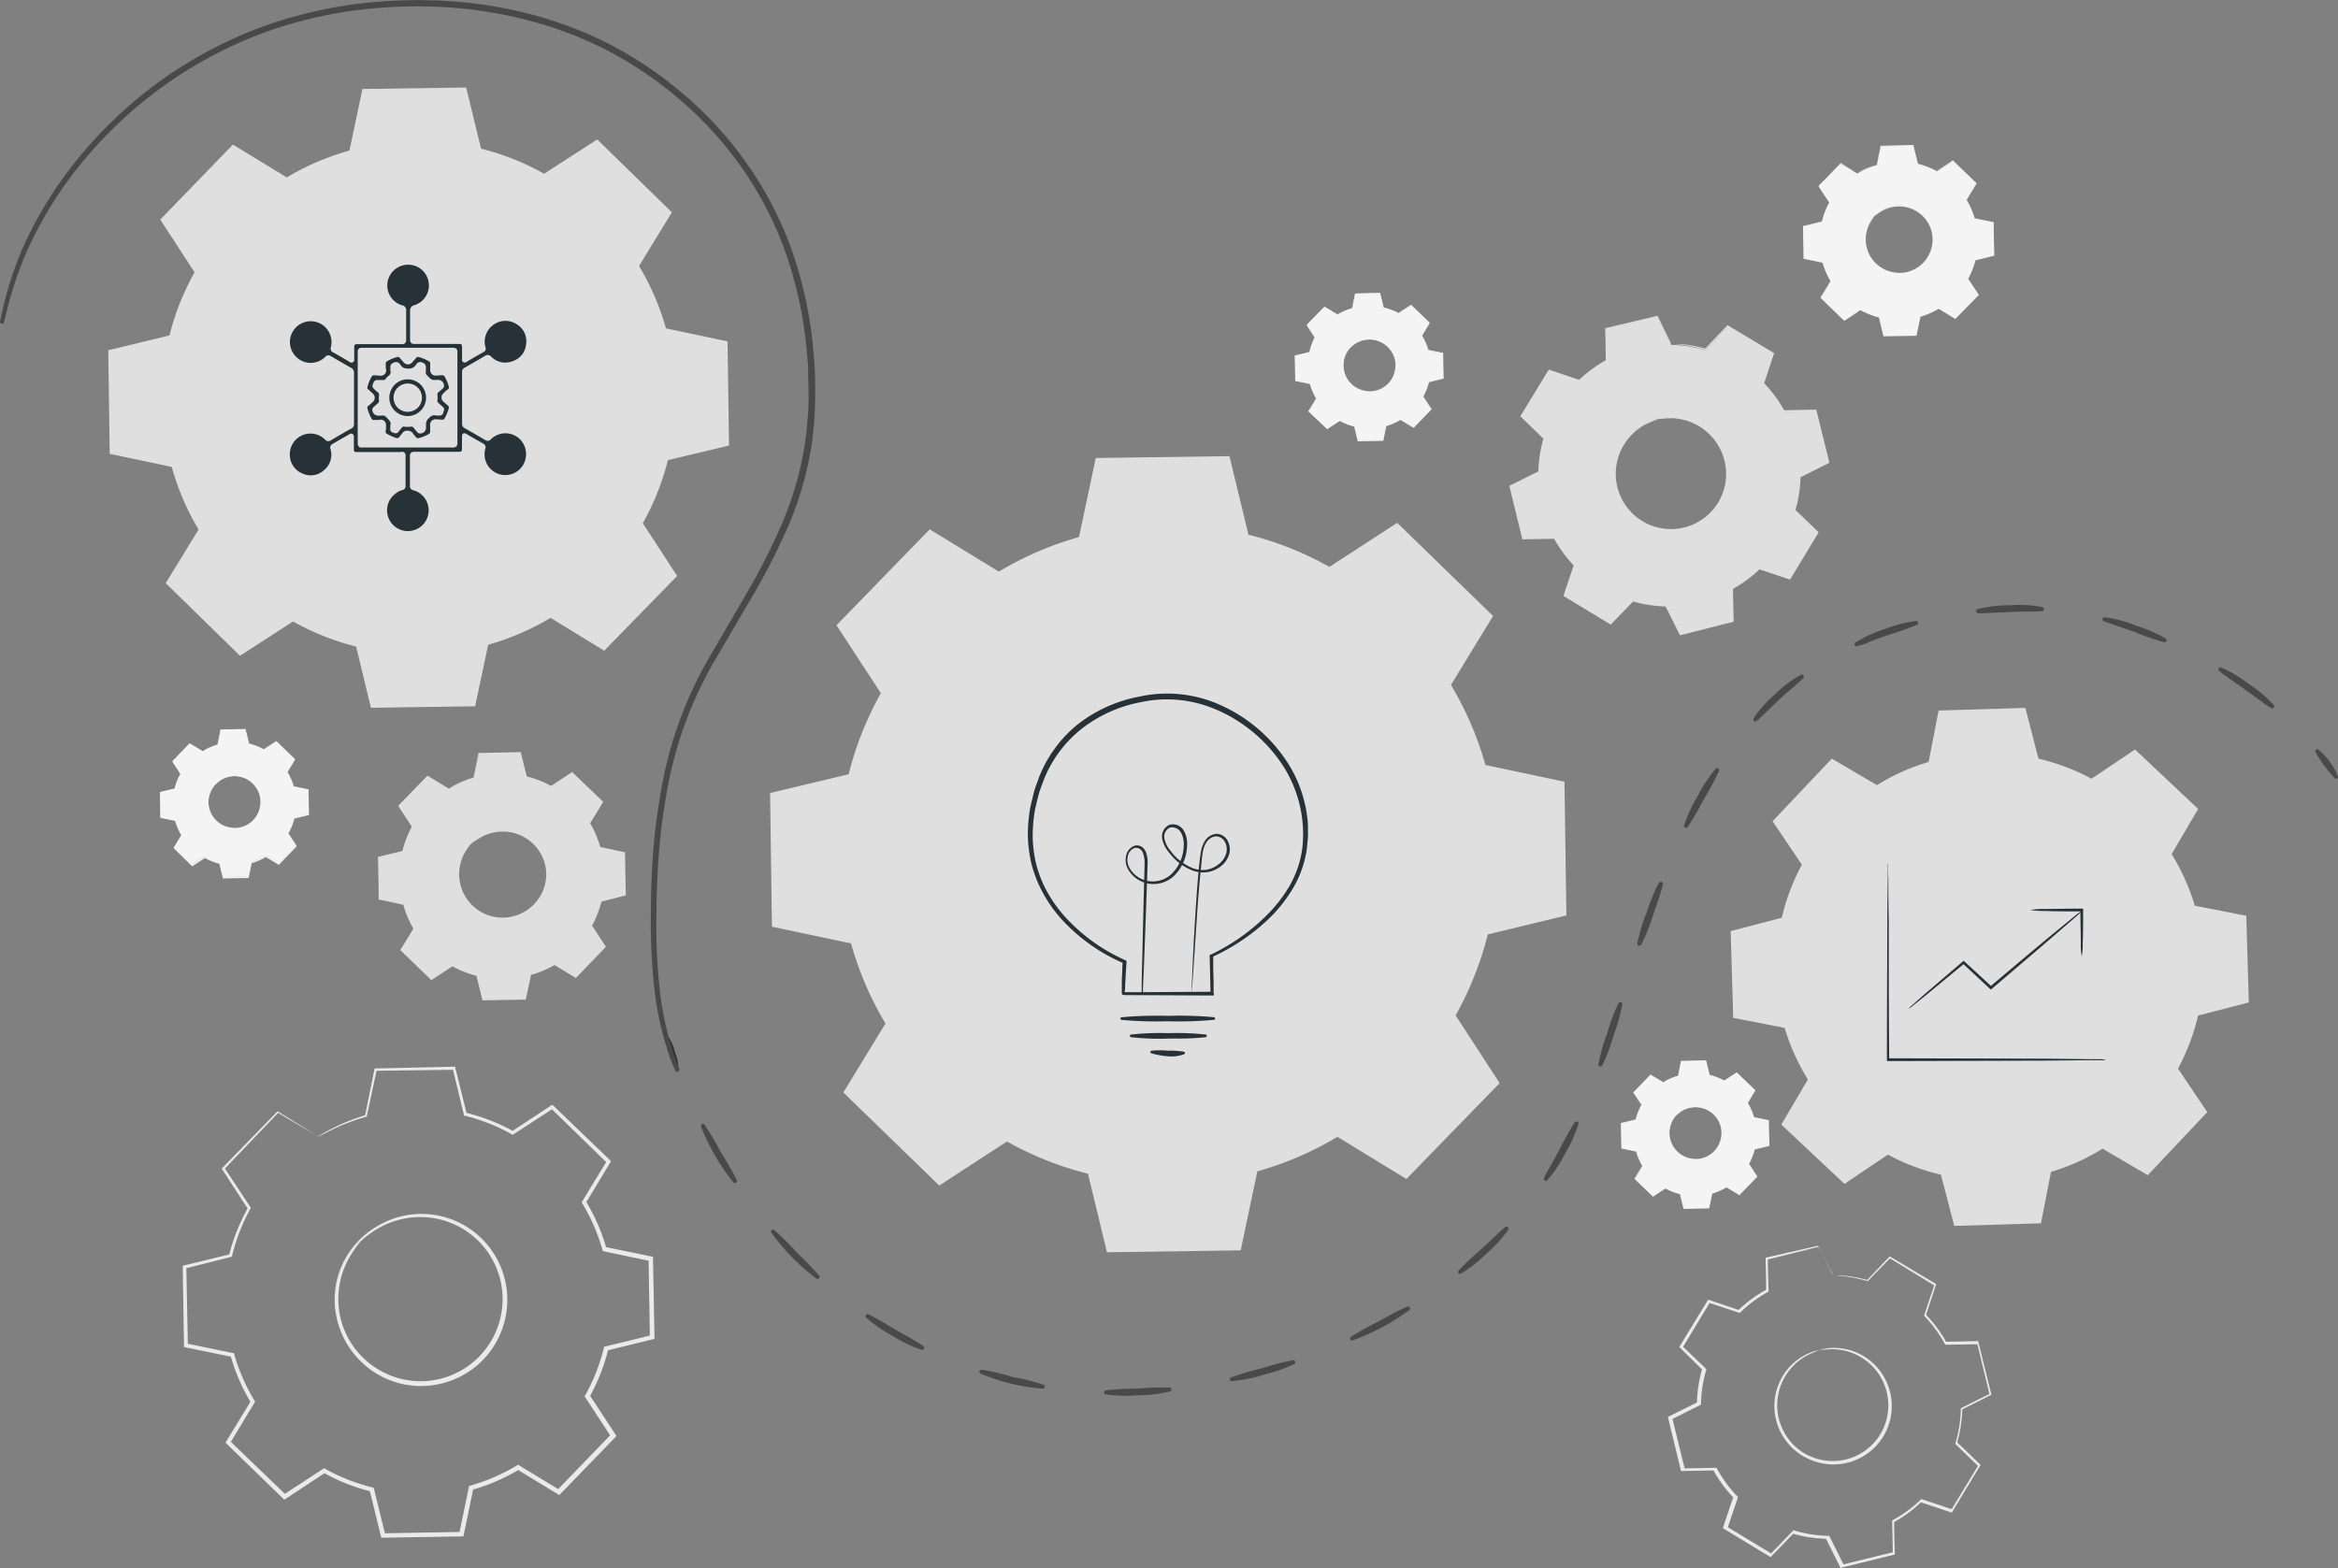 <svg id="Capa_1" data-name="Capa 1" xmlns="http://www.w3.org/2000/svg" viewBox="0 0 440.71 295.64"><rect x="0" y="0" width="440.71" height="295.64" fill="#808080" stroke="none"/><defs><style>.cls-1,.cls-4{fill:#dfdfdf;}.cls-2{fill:#f4f4f4;}.cls-3{fill:#eaeaea;}.cls-4{fill-rule:evenodd;}.cls-5{fill:#263238;}.cls-6{fill:#4a494a;}</style></defs><title>nosotros_2</title><path class="cls-1" d="M155.95,184.72a19,19,0,0,1,4.66-2l1-4.61,7.8-.14,1.12,4.58a18.8,18.8,0,0,1,4.73,1.86l3.94-2.58,5.61,5.42-2.44,4a19.25,19.25,0,0,1,2,4.67l4.61,1,.14,7.8-4.58,1.12a19.17,19.17,0,0,1-1.86,4.73l2.58,3.94-5.42,5.55-4-2.44a19.35,19.35,0,0,1-4.66,2l-1,4.62-7.79.13-1.12-4.57a19.4,19.4,0,0,1-4.74-1.87l-3.94,2.59L147,215.1l2.45-4a19,19,0,0,1-2-4.66l-4.61-1-.14-7.8,4.51-1.08a18.9,18.9,0,0,1,1.86-4.73l-2.59-3.94,5.42-5.61,4,2.44Zm4.16,10.39a8.36,8.36,0,1,0,11.83-.21,8.36,8.36,0,0,0-11.83.21" transform="translate(-71.32 -36.03)"/><path class="cls-1" d="M160.11,195.11a6.16,6.16,0,0,1,1.55-1.37,8.35,8.35,0,0,1,5.46-1.29,8.5,8.5,0,0,1,6.71,4.7,8,8,0,0,1,.76,2.35,8.2,8.2,0,0,1,0,2.57,8.55,8.55,0,0,1-7.06,7.32,8.27,8.27,0,0,1-2.58,0,8.14,8.14,0,0,1-2.37-.68,8.45,8.45,0,0,1-3.83-12,6.35,6.35,0,0,1,1.31-1.6,18.56,18.56,0,0,0-1.15,1.7,8.33,8.33,0,0,0-.93,5.35,8.2,8.2,0,0,0,4.78,6.19,8.24,8.24,0,0,0,11.43-6.25,7.35,7.35,0,0,0,0-2.44,7.64,7.64,0,0,0-.71-2.23,8.16,8.16,0,0,0-6.35-4.55,8.36,8.36,0,0,0-5.32,1.11,18.52,18.52,0,0,0-1.7,1.16" transform="translate(-71.32 -36.03)"/><path class="cls-1" d="M155.95,184.72l-.26-.14-.77-.44-3-1.8h.1L146.63,188v-.15c.78,1.19,1.66,2.52,2.6,3.93v.15a18.69,18.69,0,0,0-1.83,4.7v.09h-.1l-4.57,1.14.13-.17c.05,2.45.1,5.06.15,7.8l-.15-.19,4.62,1h.12v.12a19.42,19.42,0,0,0,2,4.61l.07.1-.07.11-2.43,4V215l5.62,5.41h-.28l3.94-2.59.12-.07.12.07a19,19,0,0,0,4.67,1.83h.14v.14c.35,1.43.74,3,1.13,4.58l-.24-.18,7.8-.09-.23.19c.3-1.46.63-3,1-4.62v-.14h.14a18.36,18.36,0,0,0,4.6-2l.13-.07.12.07,4,2.44h-.3q2.76-2.84,5.42-5.61v.3q-1.29-2-2.58-3.94l-.07-.12.06-.13a18.8,18.8,0,0,0,1.85-4.67v-.13h.14l4.58-1.12-.18.23c0-2.66-.09-5.26-.13-7.8l.18.21-4.62-1h-.12V196a18.91,18.91,0,0,0-2-4.62l-.06-.11.06-.1,2.45-4v.25L179,182h.23l-4,2.58-.09.05-.09-.05a19.09,19.09,0,0,0-4.68-1.86h-.1v-.09c-.4-1.67-.76-3.17-1.11-4.58l.14.1-7.79.11.1-.09c-.4,1.84-.72,3.35-1,4.61a19.74,19.74,0,0,0-3.56,1.37l-.84.44-.28.14.26-.18c.18-.11.45-.27.82-.47a18.75,18.75,0,0,1,3.56-1.45l0,.06c.25-1.26.56-2.78.93-4.62V178h.09l7.8-.17h.11v.11c.35,1.41.72,2.91,1.14,4.57l-.12-.11a19.49,19.49,0,0,1,4.78,1.86h-.18l3.93-2.59.13-.08.1.1,5.62,5.4.12.11-.08.14q-1.2,2-2.44,4v-.21a19.15,19.15,0,0,1,2,4.71l-.16-.15,4.62,1h.17v.17q.08,3.81.15,7.8v.18l-.18.05-4.54,1.17.17-.17a19.82,19.82,0,0,1-1.88,4.79v-.24l2.58,3.94.11.16-.14.13L180,220.29l-.13.13-.17-.1-4-2.44H176a19.13,19.13,0,0,1-4.72,2l.17-.18c-.33,1.59-.66,3.16-1,4.62v.18h-.23l-7.8.13h-.2v-.18c-.39-1.58-.77-3.14-1.12-4.58l.17.17a19.22,19.22,0,0,1-4.79-1.89h.24l-3.94,2.57-.15.1-.13-.12-5.6-5.42-.13-.12.09-.15,2.45-4v.21a19.27,19.27,0,0,1-2-4.72l.15.14-4.61-1h-.15v-.15c0-2.73-.09-5.34-.12-7.79v-.14h.13l4.58-1.11-.12.11A19.52,19.52,0,0,1,149,191.8V192c-.92-1.43-1.79-2.76-2.57-3.95v-.09l.07-.07,5.45-5.58,3,1.85.76.48Z" transform="translate(-71.32 -36.03)"/><path class="cls-2" d="M384.86,240.06a11.3,11.3,0,0,1,2.79-1.21l.54-2.79,4.67-.09.67,2.74a11.85,11.85,0,0,1,2.83,1.12l2.36-1.55,3.36,3.24-1.47,2.42a11.29,11.29,0,0,1,1.22,2.79l2.76.57.08,4.67-2.74.67a11.37,11.37,0,0,1-1.11,2.83l1.54,2.36-3.17,3.4-2.41-1.46A11.24,11.24,0,0,1,394,261l-.58,2.76-4.66.09-.68-2.74a12,12,0,0,1-2.83-1.12l-2.36,1.55-3.36-3.25,1.47-2.41a11.29,11.29,0,0,1-1.22-2.79L377,252.5l-.08-4.67,2.74-.67a11.47,11.47,0,0,1,1.11-2.83L379.19,242l3.24-3.36,2.41,1.46Zm2.49,6.22a5,5,0,1,0,7.08-.13,5,5,0,0,0-7.08.13h0Z" transform="translate(-71.32 -36.03)"/><path class="cls-2" d="M387.35,246.29a3.73,3.73,0,0,1,.93-.82,5.06,5.06,0,0,1,5.49,0,5.13,5.13,0,0,1,1.8,2,4.76,4.76,0,0,1,.45,1.41,5,5,0,0,1,0,1.54,5.13,5.13,0,0,1-4.23,4.38,4.73,4.73,0,0,1-1.54,0,4.86,4.86,0,0,1-1.42-.4,5.21,5.21,0,0,1-2.09-1.73,5,5,0,0,1-.86-2.19,4.92,4.92,0,0,1,.66-3.29,3.63,3.63,0,0,1,.78-1,6.4,6.4,0,0,0-.69,1,5.08,5.08,0,0,0-.55,3.21,4.9,4.9,0,0,0,2.86,3.7,4.32,4.32,0,0,0,1.35.38,4.48,4.48,0,0,0,1.46,0,4.85,4.85,0,0,0,4-4.14,4.77,4.77,0,0,0,0-1.46,4.57,4.57,0,0,0-.42-1.33,4.85,4.85,0,0,0-1.69-1.94,5,5,0,0,0-5.3-.12c-.67.49-1,.83-1,.8" transform="translate(-71.32 -36.03)"/><path class="cls-2" d="M384.86,240.06s-.05,0-.15-.08l-.47-.27-1.81-1.07h.05l-3.22,3.42V242l1.55,2.35v0a11.17,11.17,0,0,0-1.1,2.81v.06h-.06l-2.74.68.08-.1c0,1.47.06,3,.09,4.67l-.09-.11,2.77.57h.07V253a11.38,11.38,0,0,0,1.2,2.76v.13l-1.46,2.41v-.16l3.37,3.24h-.17c.73-.49,1.54-1,2.36-1.55l.07-.05h.07a11.31,11.31,0,0,0,2.8,1.1h.08V261l.67,2.74-.14-.1,4.67-.09-.14.11c.18-.87.38-1.81.58-2.76v-.08h.08a11.43,11.43,0,0,0,2.75-1.19l.08-.05.07.05,2.42,1.46H399c1.09-1.13,2.18-2.25,3.24-3.36v.18l-1.54-2.36-.05-.07v-.08a11.08,11.08,0,0,0,1.11-2.79v-.08h.08l2.74-.67-.11.13c0-1.59-.05-3.15-.07-4.67l.1.13-2.76-.58h-.08v-.08a11.19,11.19,0,0,0-1.19-2.76v-.13l1.46-2.41v.15l-3.35-3.25h.14l-2.36,1.54h-.06a11.11,11.11,0,0,0-2.81-1.11h-.05v0c-.24-1-.46-1.9-.67-2.75l.09.07-4.67.06h.06c-.24,1.1-.43,2-.59,2.76a12.38,12.38,0,0,0-2.14.82l-.5.27-.17.08.16-.1c.1-.07.27-.17.49-.29a11.53,11.53,0,0,1,2.13-.87c.15-.76.33-1.66.56-2.77v0h0l4.66-.1h.07V236c.21.85.43,1.75.68,2.74l-.07-.07a11.57,11.57,0,0,1,2.86,1.12h-.11l2.36-1.55h.07l.06.06,3.37,3.24.07.06-.05.09-1.4,2.35v-.13a11.66,11.66,0,0,1,1.23,2.82l-.1-.09,2.77.57h.1v.11c0,1.52.06,3.07.09,4.67v.11h-.11l-2.74.68.11-.11a11.76,11.76,0,0,1-1.13,2.87v-.14c.52.77,1,1.56,1.55,2.35l.06.1-.07.08-3.25,3.36-.08.08-.09-.06-2.42-1.46h.15A11.6,11.6,0,0,1,394,261.1l.1-.11c-.2,1-.4,1.89-.58,2.76v.11h-.11l-4.67.08h-.11v-.11l-.67-2.74.1.1a11.75,11.75,0,0,1-2.88-1.13h.14L383,261.6l-.09.06-.08-.08-3.35-3.24-.08-.07.06-.09,1.46-2.41v.13a11.37,11.37,0,0,1-1.22-2.83l.09.09-2.76-.58h-.09v-.09c0-1.64-.05-3.2-.07-4.67v-.08h.08l2.74-.66-.07.07a11.26,11.26,0,0,1,1.13-2.85v.08l-1.53-2.32c1.32-1.36,2.42-2.49,3.26-3.34l1.78,1.11c.2.12.35.21.46.29Z" transform="translate(-71.32 -36.03)"/><path class="cls-2" d="M421.51,68.71a14.56,14.56,0,0,1,3.59-1.56l.74-3.56,6-.11.87,3.53a14.56,14.56,0,0,1,3.64,1.44l3-2,4.32,4.17-1.88,3.1a14.51,14.51,0,0,1,1.56,3.6l3.56.74.1,6-3.52.86A14.62,14.62,0,0,1,442,88.57l2,3-4.17,4.32-3.07-1.83a15,15,0,0,1-3.62,1.57l-.74,3.55-6,.11-.86-3.53a15,15,0,0,1-3.65-1.43l-3,2-4.32-4.18,1.88-3.1a14.58,14.58,0,0,1-1.56-3.59l-3.56-.75-.1-6,3.53-.87a14.36,14.36,0,0,1,1.38-3.65l-2-3,4.17-4.33,3.11,1.89Zm3.2,8a6.45,6.45,0,1,0,9.12-.16h0a6.46,6.46,0,0,0-9.12.16" transform="translate(-71.32 -36.03)"/><path class="cls-2" d="M424.71,76.71a5,5,0,0,1,1.2-1,6.44,6.44,0,0,1,4.21-1,6.58,6.58,0,0,1,5.76,5.43,6.33,6.33,0,0,1,0,2,6.58,6.58,0,0,1-5.44,5.64,6.27,6.27,0,0,1-2,0,6.16,6.16,0,0,1-1.83-.52A6.44,6.44,0,0,1,423.7,78a5.12,5.12,0,0,1,1-1.24,7.74,7.74,0,0,0-.88,1.31,6.3,6.3,0,0,0,2.94,8.85,6.29,6.29,0,0,0,1.74.48,5.7,5.7,0,0,0,1.88,0,6.29,6.29,0,0,0,4.6-8.94A6.33,6.33,0,0,0,430.09,75a6.42,6.42,0,0,0-4.1.86,14.85,14.85,0,0,0-1.28.9" transform="translate(-71.32 -36.03)"/><path class="cls-2" d="M421.51,68.71l-.2-.11-.6-.34-2.34-1.39h.08l-4.15,4.34v-.15c.61.91,1.28,1.93,2,3v.11a14.86,14.86,0,0,0-1.42,3.62v.07h-.07l-3.53.87.1-.13q.06,2.85.12,6l-.12-.14,3.56.74H415v.09a14.5,14.5,0,0,0,1.55,3.56l.05.08-.05.08-1.88,3.11v-.21L419,96.08h-.21l3-2,.09-.06h.1a14.62,14.62,0,0,0,3.6,1.42h.1v.11l.87,3.53-.18-.14,6-.11-.18.15c.23-1.13.49-2.34.74-3.56v-.11h.11a14.27,14.27,0,0,0,3.54-1.54l.09-.06.1.06,3.1,1.88h-.22l4.17-4.32v.23l-2-3-.06-.09.05-.1a14.27,14.27,0,0,0,1.42-3.6v-.11h.1l3.53-.86-.13.17q-.06-3.08-.1-6l.13.16-3.55-.74h-.1v-.1a14.32,14.32,0,0,0-1.54-3.55l-.05-.09.05-.08,1.89-3.1v.19l-4.32-4.18h.18l-3,2h-.14a14.73,14.73,0,0,0-3.61-1.43h-.07V67c-.31-1.28-.59-2.44-.85-3.53l.1.08-6,.08.08-.06c-.3,1.41-.55,2.58-.76,3.55a15.41,15.41,0,0,0-2.75,1.06l-.65.34-.21.11.2-.14.63-.36a13.69,13.69,0,0,1,2.77-1c.2-1,.44-2.14.72-3.56v-.06h.07l6-.14H432v.09c.27,1.09.56,2.24.87,3.52l-.08-.09a15.4,15.4,0,0,1,3.68,1.44h-.14l3-2,.1-.07.08.08,4.33,4.17.09.08-.07.11c-.6,1-1.23,2-1.87,3.11v-.17a14.94,14.94,0,0,1,1.58,3.63l-.12-.11,3.55.73h.14v.24q0,2.92.11,6v.14h-.13l-3.53.87.13-.13a15,15,0,0,1-1.45,3.69v-.19c.66,1,1.32,2,2,3l.08.13-.11.1L440,96.06l-.1.1-.13-.07-3.1-1.89h.19a15.62,15.62,0,0,1-3.64,1.58l.13-.14c-.25,1.22-.51,2.43-.74,3.55v.15h-.15l-6,.1h-.14V99.3c-.29-1.21-.59-2.42-.86-3.53l.13.14a15.16,15.16,0,0,1-3.69-1.46h.19l-3,2-.12.08-.1-.1-4.32-4.18-.09-.09.07-.11,1.89-3.1v.16a15.54,15.54,0,0,1-1.57-3.63l.12.1-3.56-.74h-.11v-.11c0-2.11-.07-4.12-.09-6v-.11h.11l3.53-.86-.09.09a14.84,14.84,0,0,1,1.46-3.67v.11l-2-3v-.06l-.08-.17,4.2-4.3,2.29,1.43.59.37Z" transform="translate(-71.32 -36.03)"/><path class="cls-2" d="M323.41,95.34a11.48,11.48,0,0,1,2.8-1.21l.57-2.76,4.67-.09.67,2.74a11.81,11.81,0,0,1,2.83,1.12l2.36-1.55,3.36,3.24-1.48,2.42a11.71,11.71,0,0,1,1.23,2.81l2.76.57.08,4.67-2.74.67a11.4,11.4,0,0,1-1.11,2.83l1.55,2.36-3.25,3.36-2.41-1.46a11.3,11.3,0,0,1-2.79,1.21l-.57,2.76-4.67.09-.67-2.74a12.1,12.1,0,0,1-2.84-1.12l-2.35,1.55L318,113.57l1.46-2.42a11.32,11.32,0,0,1-1.21-2.79l-2.77-.57-.08-4.73,2.74-.67a11,11,0,0,1,1.12-2.83l-1.55-2.36L321,93.84l2.41,1.46Zm2.49,6.22a5,5,0,1,0,7.08-.13,5,5,0,0,0-7.08.13h0" transform="translate(-71.32 -36.03)"/><path class="cls-2" d="M325.9,101.56a3.7,3.7,0,0,1,.94-.82,5,5,0,0,1,5.48,0,5.13,5.13,0,0,1,1.8,2,4.73,4.73,0,0,1,.45,1.41,4.63,4.63,0,0,1,0,1.54,5.1,5.1,0,0,1-1.39,2.88,5.16,5.16,0,0,1-2.84,1.5,4.68,4.68,0,0,1-1.54,0,4.85,4.85,0,0,1-1.42-.4,5.18,5.18,0,0,1-2.08-1.73,5.09,5.09,0,0,1-.87-2.19,5,5,0,0,1,.66-3.29,3.61,3.61,0,0,1,.78-1,6.4,6.4,0,0,0-.69,1,5,5,0,0,0,.31,5.28,4.75,4.75,0,0,0,2,1.62,4.41,4.41,0,0,0,1.35.38,4.47,4.47,0,0,0,1.46,0,4.82,4.82,0,0,0,4-4.14,4.21,4.21,0,0,0,0-1.46,4.32,4.32,0,0,0-.42-1.33,4.92,4.92,0,0,0-3.8-2.73,5,5,0,0,0-3.19.67c-.7.5-1,.84-1,.81" transform="translate(-71.32 -36.03)"/><path class="cls-2" d="M323.41,95.34s-.05,0-.15-.08L322.8,95,321,93.92H321l-3.23,3.38v-.09l1.56,2.35a11.61,11.61,0,0,0-1.1,2.81v.06h-.08l-2.74.68.07-.1c0,1.47.06,3,.1,4.67l-.09-.11,2.76.57h.07v.07a11.45,11.45,0,0,0,1.21,2.76v.13c-.46.75-1,1.57-1.46,2.41v-.16l3.36,3.24h-.17l2.36-1.55h.14a11.45,11.45,0,0,0,2.8,1.1h.08v.08l.67,2.74-.13-.1,4.66-.09-.13.11c.18-.87.37-1.81.57-2.76V116h.08a11.39,11.39,0,0,0,2.75-1.19h.15l2.41,1.46h-.18l3.24-3.36v.18l-1.55-2.36-.05-.07.05-.07a11.73,11.73,0,0,0,1.1-2.8v-.08h.08l2.74-.67-.1.13c0-1.59-.05-3.15-.08-4.66l.1.12-2.76-.58h-.07V102a11.17,11.17,0,0,0-1.2-2.76v-.13l1.47-2.41v.15l-3.31-3.19h.14L335,95.21h-.11a11.15,11.15,0,0,0-2.8-1.11H332v0c-.24-1-.46-1.9-.66-2.75l.08.07-4.67.06.06,0c-.23,1.1-.43,2-.59,2.76a12.78,12.78,0,0,0-2.14.82l-.5.27c-.11.06-.17.09-.17.08l.16-.1.49-.29a11.56,11.56,0,0,1,2.13-.87c.15-.76.33-1.66.56-2.77v0l4.67-.1h.06v.06c.21.85.43,1.75.68,2.74l-.07-.07A11.62,11.62,0,0,1,335,95.06h-.1l2.35-1.55h.07l.07.06,3.36,3.24.07.06,0,.09-1.46,2.41v-.13a11.68,11.68,0,0,1,1.23,2.82l-.09-.09,2.76.57h.1v.11c0,1.52.06,3.07.09,4.67v.11h-.1l-2.74.68.1-.1a11.41,11.41,0,0,1-1.13,2.86v-.14l1.54,2.35.07.1-.08.08-3.24,3.36-.08.08-.1-.06-2.45-1.48h.14a11.61,11.61,0,0,1-2.82,1.23l.1-.11c-.2,1-.39,1.89-.57,2.76v.11h-.11l-4.67.08h-.07v-.11l-.67-2.74.1.1a11.5,11.5,0,0,1-2.86-1.13h.14l-2.36,1.54-.09.06-.08-.08L318,113.63l-.08-.07.06-.09,1.46-2.41v.13a11.73,11.73,0,0,1-1.22-2.83l.09.09-2.76-.58h-.09v-.09c0-1.64,0-3.2-.07-4.67v0h.08l2.74-.66-.07.07a11.26,11.26,0,0,1,1-2.91v.08c-.56-.85-1.07-1.65-1.54-2.36,1.33-1.36,2.42-2.49,3.26-3.34l1.77,1.11c.2.12.35.21.46.29Z" transform="translate(-71.32 -36.03)"/><path class="cls-2" d="M109.53,177.66a11.26,11.26,0,0,1,2.79-1.21l.57-2.76,4.67-.08.67,2.74a11.4,11.4,0,0,1,2.83,1.11l2.36-1.55,3.36,3.25-1.46,2.41a11.32,11.32,0,0,1,1.21,2.79l2.76.57.08,4.67-2.74.67a11.44,11.44,0,0,1-1.11,2.79l1.55,2.36-3.25,3.36-2.41-1.46a11.26,11.26,0,0,1-2.79,1.21L118,201.3l-4.67.08-.67-2.74a11.44,11.44,0,0,1-2.83-1.12l-2.36,1.55-3.33-3.2,1.46-2.42a11.24,11.24,0,0,1-1.21-2.79l-2.8-.6-.08-4.67,2.74-.67a11.4,11.4,0,0,1,1.12-2.83l-1.55-2.36,3.24-3.36,2.42,1.46Zm2.48,6.22a5,5,0,1,0,7.08-.12,5,5,0,0,0-7.08.12h0" transform="translate(-71.32 -36.03)"/><path class="cls-2" d="M112,183.88a4,4,0,0,1,.94-.82,5,5,0,0,1,5.48,0,5.14,5.14,0,0,1,1.8,2,4.76,4.76,0,0,1,.45,1.41,4.68,4.68,0,0,1,0,1.54,5.13,5.13,0,0,1-1.39,2.89,5.22,5.22,0,0,1-2.83,1.49,4.75,4.75,0,0,1-1.55,0,4.86,4.86,0,0,1-1.42-.4,5.13,5.13,0,0,1-3-3.92,5,5,0,0,1,.66-3.29,3.61,3.61,0,0,1,.78-1,6,6,0,0,0-.68,1,4.92,4.92,0,0,0,1.88,6.7l.42.21a4.69,4.69,0,0,0,1.35.37,4.47,4.47,0,0,0,1.46,0,4.82,4.82,0,0,0,4-4.14,4.21,4.21,0,0,0,0-1.46,4.32,4.32,0,0,0-.42-1.33,4.92,4.92,0,0,0-3.8-2.73,5,5,0,0,0-3.18.67c-.63.5-.92.84-.95.81" transform="translate(-71.32 -36.03)"/><path class="cls-2" d="M109.53,177.66a.3.3,0,0,1-.16-.08l-.46-.27-1.82-1.07h.1L104,179.62v-.09l1.56,2.35v.05a11.21,11.21,0,0,0-1.09,2.81v.06l-2.74.68.08-.1c0,1.47.06,3,.09,4.67l-.09-.11,2.76.57h.07v.07a11.49,11.49,0,0,0,1.21,2.76v.13l-1.46,2.41v-.16l3.26,3.34h-.17l2.36-1.55h.14a11.57,11.57,0,0,0,2.8,1.1h.08v.08c.21.86.44,1.8.68,2.74l-.14-.1,4.66-.09-.13.12c.18-.88.37-1.82.57-2.77v-.08h.08a11.65,11.65,0,0,0,2.76-1.19l.07,0,.08,0,2.41,1.46h-.18l3.24-3.35v.17l-1.55-2.36v-.14a11.74,11.74,0,0,0,1.1-2.8v-.08h.08l2.74-.67-.1.13c0-1.59,0-3.15-.08-4.66l.11.12-2.77-.58h-.07v-.08a11.22,11.22,0,0,0-1.2-2.76v-.13l1.5-2.53v.15L123.33,176h.13l-2.36,1.54H121a11.19,11.19,0,0,0-2.8-1.11h-.06v-.05l-.66-2.74.08.06-4.67.06.06-.05c-.23,1.1-.43,2-.59,2.76a11.3,11.3,0,0,0-2.13.83l-.51.26c-.11.06-.16.09-.16.08l.15-.1c.11-.07.27-.17.49-.29a11.69,11.69,0,0,1,2.13-.86c.15-.75.34-1.66.56-2.77v-.05l4.67-.1h.06v.07c.21.84.43,1.74.68,2.73l-.07-.07a11.63,11.63,0,0,1,2.86,1.12H121l2.35-1.55h.07l.07.06,3.39,3.27.07.07v.08l-1.46,2.41v-.13a11,11,0,0,1,1.23,2.82l-.09-.09,2.76.57h.1v.1c0,1.52.05,3.08.08,4.67v.11h-.1l-2.74.68.1-.1a11.41,11.41,0,0,1-1.13,2.86v0l1.51,2.33.06.09-.08.08-3.24,3.36-.08.08-.1-.06-2.41-1.46h.14a11.56,11.56,0,0,1-2.82,1.23l.1-.11c-.2,1-.39,1.89-.57,2.76v.12h-.11l-4.67.08h-.11v-.11l-.67-2.74.1.1a11.52,11.52,0,0,1-2.86-1.13H110l-2.36,1.54-.09.06-.08-.08L104.13,196l-.07-.07v-.09l1.46-2.41v.13a11.84,11.84,0,0,1-1.22-2.82l.09.08-2.76-.58h-.09v-.14c0-1.64-.05-3.2-.07-4.67v-.08h.08l2.74-.66-.07.07a11.8,11.8,0,0,1,1.13-2.85V182l-1.54-2.36,3.26-3.34,1.77,1.11.46.29Z" transform="translate(-71.32 -36.03)"/><path class="cls-1" d="M143.54,325.58h0l-2.12-8.66a36.35,36.35,0,0,1-9-3.53l-7.48,4.91L114.31,308l4.62-7.63a36.37,36.37,0,0,1-3.83-8.82l-8.76-1.83-.26-14.81,8.67-2.13a36.47,36.47,0,0,1,3.52-9l-4.9-7.48,10.29-10.66,7.63,4.63a36.17,36.17,0,0,1,8.82-3.83l1.82-8.76,14.81-.26,2.12,8.67a36,36,0,0,1,9,3.52l7.48-4.91L186,255.06l-4.62,7.63a36.09,36.09,0,0,1,3.83,8.83l8.76,1.82.26,14.81-8.67,2.13a36.36,36.36,0,0,1-3.52,9l4.9,7.48L176.7,317.42l-7.63-4.63a36.6,36.6,0,0,1-8.82,3.84l-1.82,8.75Zm-11.08-12.26h0a36,36,0,0,0,9,3.53l2.13,8.66,14.75-.25,1.82-8.75a36,36,0,0,0,8.84-3.84l7.62,4.62,10.25-10.61-4.9-7.47a36.49,36.49,0,0,0,3.53-9l8.69-2.15-.26-14.75-8.74-1.78a36.78,36.78,0,0,0-3.84-8.84l4.64-7.63-10.61-10.25-7.47,4.9a36,36,0,0,0-9-3.53l-2.13-8.66-14.75.26-1.84,8.69a35.93,35.93,0,0,0-8.84,3.84l-7.63-4.62L113.46,256.3l4.9,7.47a36.21,36.21,0,0,0-3.52,9l-8.65,2.12.26,14.75,8.74,1.82A36.88,36.88,0,0,0,119,300.3l-4.62,7.63L125,318.17Zm18.18-16.41a15.9,15.9,0,0,1-.29-31.79h.29a15.89,15.89,0,0,1,.27,31.78Zm0-31.73a15.84,15.84,0,0,0-.8,31.67h1.09a15.84,15.84,0,0,0-.28-31.67Z" transform="translate(-71.32 -36.03)"/><path class="cls-3" d="M139.19,270a11.94,11.94,0,0,1,3-2.59A15.78,15.78,0,0,1,152.54,265a16.1,16.1,0,0,1,12.72,8.91,15.41,15.41,0,0,1,1.45,4.45,15.7,15.7,0,0,1,.09,4.89,16.19,16.19,0,0,1-13.4,13.86,15.11,15.11,0,0,1-4.88.09,15.43,15.43,0,0,1-4.51-1.29,16.32,16.32,0,0,1-6.6-5.46,16.1,16.1,0,0,1-2.75-7,15.84,15.84,0,0,1,2.08-10.34,12,12,0,0,1,2.49-3,25.26,25.26,0,0,0-2.18,3.22,15.83,15.83,0,0,0-1.75,10.16,15.47,15.47,0,0,0,9.06,11.62,14.42,14.42,0,0,0,4.27,1.2,15,15,0,0,0,4.62-.1,15.47,15.47,0,0,0-.74-30.59,15.85,15.85,0,0,0-10.09,2.11c-2.18,1.32-3.11,2.38-3.23,2.31" transform="translate(-71.32 -36.03)"/><path class="cls-3" d="M131.35,250.29a4.83,4.83,0,0,1-.5-.26l-1.46-.85-5.76-3.4h.18L113.6,256.46v-.29l4.92,7.45.09.14-.08.14a36.28,36.28,0,0,0-3.47,8.92V273h-.18l-8.69,2.2.25-.32c.09,4.65.19,9.6.29,14.79l-.28-.35,8.74,1.81h.22l.06.22a35.74,35.74,0,0,0,3.82,8.75l.12.2-.12.2-4.62,7.65-.07-.5,10.66,10.26-.53-.05,7.46-4.87.22-.14.23.13a36.38,36.38,0,0,0,8.86,3.48l.26.06.07.26c.66,2.72,1.39,5.69,2.13,8.68l-.44-.34,14.79-.26-.44.36c.58-2.77,1.2-5.75,1.82-8.76l.06-.27.26-.07a35.88,35.88,0,0,0,8.73-3.79l.24-.14.23.14,7.64,4.64-.56.07,10.27-10.64V307l-4.89-7.48-.15-.22.13-.24a35.58,35.58,0,0,0,3.49-8.86l.07-.26.26-.06,8.68-2.12-.33.43c-.08-5.05-.17-10-.24-14.79l.33.4-8.72-1.84-.24-.05-.07-.24a35.89,35.89,0,0,0-3.79-8.75l-.12-.21.12-.2q2.38-3.93,4.65-7.63l.06.46L175.19,245h.43l-7.49,4.88L168,250l-.17-.1a35.89,35.89,0,0,0-8.89-3.52h-.18v-.17c-.76-3.16-1.45-6-2.1-8.69l.27.2-14.79.2.19-.17c-.75,3.49-1.36,6.36-1.87,8.74v.09h-.09a37,37,0,0,0-6.76,2.6L132,250a3.72,3.72,0,0,1-.53.27,5.15,5.15,0,0,1,.49-.34c.34-.2.85-.52,1.56-.9a35.44,35.44,0,0,1,6.75-2.75l-.1.12c.48-2.4,1.06-5.27,1.76-8.77v-.16h.16l14.79-.33h.21l.05.21c.67,2.68,1.38,5.52,2.16,8.67l-.22-.21a36.23,36.23,0,0,1,9.06,3.53h-.33l7.39-4.88.23-.16.2.2,10.66,10.25.22.21-.16.26-4.62,7.65v-.41a36.1,36.1,0,0,1,3.9,8.94l-.31-.29,8.76,1.81.33.07v.33q.14,7.22.28,14.79v.35l-.33.08-8.68,2.13.32-.32a36.75,36.75,0,0,1-3.57,9.09V299l4.9,7.47.2.3-.25.26L177,317.65l-.25.26-.31-.19-7.66-4.66h.46a36.86,36.86,0,0,1-9,3.88l.32-.34c-.62,3-1.24,6-1.82,8.75l-.07.35h-.37l-14.78.25h-.33l-.09-.35c-.73-3-1.45-6-2.12-8.68l.32.32a36.59,36.59,0,0,1-9.07-3.58h.44l-7.48,4.94-.28.18-.24-.23-10.61-10.29-.23-.22.16-.28,4.65-7.63v.4a36.58,36.58,0,0,1-3.87-8.94l.28.26-8.75-1.79L106,290v-.28c-.08-5.19-.16-10.13-.23-14.79v-.26l.25-.06,8.69-2.11-.22.22a36.27,36.27,0,0,1,3.59-9V264c-1.76-2.7-3.4-5.23-4.87-7.5l-.1-.15.13-.13,10.33-10.59.08-.08.1.06,5.63,3.5,1.45.92a5,5,0,0,1,.5.26" transform="translate(-71.32 -36.03)"/><path class="cls-1" d="M386.35,101.06a24.05,24.05,0,0,1,6.41,1l4.18-4.33,8.51,5.16-1.91,5.7a24.36,24.36,0,0,1,3.84,5.23l6-.11,2.37,9.67-5.37,2.68a24.21,24.21,0,0,1-1,6.42l4.33,4.17-5.16,8.51-5.7-1.9a24.65,24.65,0,0,1-5.23,3.83l.1,6-9.66,2.37-2.68-5.4a24.59,24.59,0,0,1-6.41-1l-4.17,4.32-8.51-5.16,1.9-5.7a24.25,24.25,0,0,1-3.83-5.23l-6,.11L356,127.73l5.37-2.68a24.9,24.9,0,0,1,1-6.41L358,114.46l5.15-8.47,5.71,1.91a24.07,24.07,0,0,1,5.21-3.84l-.11-6,9.66-2.37Zm-2.58,14a10.67,10.67,0,1,0,12.9,7.83h0a10.67,10.67,0,0,0-12.9-7.82" transform="translate(-71.32 -36.03)"/><path class="cls-1" d="M383.77,115.06a8,8,0,0,1,2.61-.42,10.69,10.69,0,0,1,6.77,2.32,10.82,10.82,0,0,1,3.1,4,10.94,10.94,0,0,1,.94,5.69,11.06,11.06,0,0,1-2.48,5.81,10.87,10.87,0,0,1-12.6,3.09,11,11,0,0,1-4.91-4,10.84,10.84,0,0,1-.87-10.42,10.61,10.61,0,0,1,4.93-5.18,7.85,7.85,0,0,1,2.51-.84q-1.22.44-2.4,1a10.63,10.63,0,0,0-4.64,5.15,10.42,10.42,0,0,0,.94,9.92,10,10,0,0,0,2,2.22,10.4,10.4,0,0,0,14.58-1.32,9.76,9.76,0,0,0,1.62-2.65,10,10,0,0,0,.76-2.89,10.54,10.54,0,0,0-10.25-11.66,23.24,23.24,0,0,0-2.61.18" transform="translate(-71.32 -36.03)"/><path class="cls-1" d="M386.35,101.06a2.21,2.21,0,0,1-.19-.33c-.13-.24-.3-.58-.53-1-.47-.93-1.16-2.27-2.05-4h.11L374,98.16l.15-.1c0,1.82.08,3.84.13,6v.1l-.1.06A24,24,0,0,0,369,108l-.09.09h-.12l-5.71-1.89.26-.09-5.2,8.47v-.29l4.34,4.17.11.1-.05.15a24.41,24.41,0,0,0-1,6.34v.16l-.15.07-5.37,2.7.14-.31c.75,3,1.56,6.31,2.38,9.66l-.28-.22,6-.11h.18l.08.15a23.59,23.59,0,0,0,3.8,5.16l.12.13-.06.17c-.59,1.79-1.24,3.74-1.9,5.71l-.13-.35,8.51,5.15-.37.05,4.17-4.32.13-.14.18,0a24,24,0,0,0,6.32,1h.2l.08.17c.9,1.8,1.8,3.6,2.68,5.38l-.34-.16,9.66-2.37-.23.3c0-2-.07-4-.1-6v-.18l.16-.09a23.84,23.84,0,0,0,5.17-3.79l.13-.12.17,0,5.7,1.91-.34.13,5.17-8.5v.34l-4.26-4.21-.12-.11,0-.16a24.46,24.46,0,0,0,1-6.34v-.16l.14-.07,5.38-2.68-.13.29c-.82-3.4-1.6-6.61-2.35-9.67l.23.18-6,.09h-.13l-.06-.11a24.45,24.45,0,0,0-3.79-5.2l-.09-.09v-.11l1.92-5.7.08.21-8.48-5.19H397l-4.21,4.3h-.06a24.78,24.78,0,0,0-4.78-1l-1.2-.09a2.23,2.23,0,0,1-.4,0H388a23.65,23.65,0,0,1,4.83.86h-.1l4.15-4.36.07-.08.1.06,8.53,5.12.12.08v.14c-.59,1.76-1.2,3.63-1.89,5.71v-.21a24.52,24.52,0,0,1,3.88,5.26l-.19-.11,6-.12h.18l.05.18c.75,3,1.55,6.26,2.39,9.66v.2l-.18.09-5.37,2.69.15-.23a24.74,24.74,0,0,1-1,6.48l-.08-.27,4.34,4.17.16.16-.12.19q-2.5,4.16-5.15,8.51l-.12.2-.22-.07-5.71-1.9.3-.07a25,25,0,0,1-5.29,3.89L398,147c0,2,.07,4,.11,6v.24l-.23.06-9.65,2.45-.23.06-.11-.22-2.69-5.38.27.17a24.74,24.74,0,0,1-6.48-1l.3-.08-4.18,4.32-.16.18-.21-.13-8.51-5.16-.2-.12.07-.23c.66-2,1.32-3.92,1.91-5.7l.07.3a24.7,24.7,0,0,1-3.88-5.3l.26.15-6,.1h-.23l0-.22-2.36-9.67v-.21l.19-.1,5.39-2.68-.15.23a24.87,24.87,0,0,1,1-6.47l.07.25c-1.51-1.46-3-2.89-4.32-4.19l-.14-.13.1-.17,5.18-8.49.09-.15.16.06,5.7,1.92h-.2a24.69,24.69,0,0,1,5.28-3.85L374,104c0-2.16-.06-4.19-.08-6v-.12h.12l9.68-2.31h.08v.07l1.95,4,.49,1a1.58,1.58,0,0,0,.07.41" transform="translate(-71.32 -36.03)"/><path class="cls-3" d="M414.26,290.58a8.19,8.19,0,0,1,2.63-.42,10.87,10.87,0,0,1,10,6.33,11,11,0,0,1-14.27,14.77,11,11,0,0,1-5-4.09,10.91,10.91,0,0,1-.88-10.51,10.68,10.68,0,0,1,5-5.23,8.22,8.22,0,0,1,2.53-.85,24.77,24.77,0,0,0-2.42,1.06,10.71,10.71,0,0,0-4.69,5.2,10.5,10.5,0,0,0-.82,4.77,10.64,10.64,0,0,0,1.77,5.25,9.92,9.92,0,0,0,2,2.23,9.55,9.55,0,0,0,2.69,1.61,10.45,10.45,0,0,0,12-2.94,9.82,9.82,0,0,0,1.64-2.68,10.14,10.14,0,0,0,.76-2.91,10.57,10.57,0,0,0-3.79-9.33,10.71,10.71,0,0,0-6.56-2.44,24.08,24.08,0,0,0-2.63.18" transform="translate(-71.32 -36.03)"/><path class="cls-3" d="M416.86,276.41l-.18-.33-.54-1-2.07-4h.11l-9.74,2.44.12-.15c0,1.84.08,3.88.13,6.07v.1l-.1.06a24.46,24.46,0,0,0-5.22,3.86l-.09.08h-.11l-5.77-1.9.26-.1-5.19,8.6v-.3l4.37,4.21.11.11v.14a24.54,24.54,0,0,0-1,6.41v.16l-.14.07-5.43,2.72.15-.31c.75,3.06,1.56,6.36,2.4,9.75l-.29-.22,6.07-.11h.18l.08.16a24.64,24.64,0,0,0,3.83,5.21l.13.13-.06.17c-.6,1.81-1.25,3.77-1.92,5.76l-.13-.35,8.59,5.2-.38,0,4.22-4.37.13-.13.18.05a24.42,24.42,0,0,0,6.38,1h.19l.09.16q1.36,2.74,2.71,5.43l-.35-.16,9.75-2.39-.23.3c0-2-.07-4.06-.11-6.06v-.19l.16-.08a24.54,24.54,0,0,0,5.22-3.83l.13-.12.17.06,5.75,1.92-.34.13,5.21-8.58,0,.35L440,308.37l-.12-.12.05-.16a24.49,24.49,0,0,0,1-6.4v-.16l.15-.07,5.43-2.7-.13.29c-.84-3.43-1.62-6.67-2.37-9.76l.23.18-6.07.09H438l-.06-.11a24.76,24.76,0,0,0-3.83-5.25l-.09-.08V284c.71-2.09,1.34-4,1.94-5.75l.08.21-8.56-5.24h.17c-1.69,1.73-3.09,3.15-4.24,4.34h-.1a25.38,25.38,0,0,0-4.83-.95l-1.21-.1h1.22a24.2,24.2,0,0,1,4.87.87h-.1l4.19-4.4.08-.08.09.06,8.55,5.1.13.08-.05.13-1.9,5.77-.05-.21a24.69,24.69,0,0,1,3.92,5.31L438,289l6.06-.12h.19l0,.19,2.41,9.75v.2l-.18.09-5.42,2.72.15-.24a25.22,25.22,0,0,1-1,6.55l-.08-.28,4.38,4.21.16.16-.12.19-5.2,8.59-.12.2-.22-.07-5.76-1.92.3-.07a24.91,24.91,0,0,1-5.34,3.93l.16-.27c0,2,.07,4,.11,6.06v.25l-.23.06-9.76,2.39-.24.06-.11-.22c-.89-1.8-1.8-3.61-2.71-5.43l.27.17a24.83,24.83,0,0,1-6.55-1l.31-.08c-1.45,1.5-2.88,3-4.22,4.36l-.17.18-.21-.13-8.58-5.21-.21-.12.08-.23c.66-2,1.32-3.95,1.93-5.76l.06.3a24.85,24.85,0,0,1-3.91-5.34l.26.15-6.07.1h-.23l-.05-.22c-.83-3.39-1.63-6.7-2.38-9.76l-.05-.22.2-.09,5.43-2.7-.15.23a25,25,0,0,1,1-6.54l.07.26L388,290.13l-.14-.13.1-.17,5.23-8.57.09-.15.16,0,5.76,1.94-.21,0a24.93,24.93,0,0,1,5.33-3.89l-.09.16c0-2.18-.06-4.23-.09-6.06v-.13h.12L414,270.9h.08V271q1.27,2.64,2,4l.49,1.05a1.46,1.46,0,0,1,.26.34" transform="translate(-71.32 -36.03)"/><path class="cls-4" d="M125.38,69.48a48,48,0,0,1,11.81-5.06l2.45-11.61,19.55-.28L162,64.06a47.86,47.86,0,0,1,11.89,4.73l10-6.47,14.08,13.74-6.19,10.12a48,48,0,0,1,5.07,11.76l11.61,2.46.28,19.63-11.52,2.75a48.38,48.38,0,0,1-4.73,11.9l6.47,9.94-13.74,14.09-10.12-6.19a48,48,0,0,1-11.76,5.06l-2.46,11.61-19.64.28-2.79-11.54a48,48,0,0,1-11.89-4.73l-10,6.47-14-13.69,6.19-10.12a48,48,0,0,1-5.06-11.8L92,121.6l-.27-19.54,11.54-2.79A48,48,0,0,1,108,87.37l-6.47-9.94,13.69-14.14Z" transform="translate(-71.32 -36.03)"/><path class="cls-4" d="M259.62,143.79a61.42,61.42,0,0,1,15.09-6.5l3.16-14.91,25.2-.35,3.58,14.81a61.51,61.51,0,0,1,15.27,6.07l12.77-8.31,18.07,17.57-7.94,13a62,62,0,0,1,6.5,15.09l14.9,3.16.36,25.2-14.81,3.58a61.92,61.92,0,0,1-6.07,15.27l8.3,12.77-17.57,18.07-13-7.94a62,62,0,0,1-15.1,6.5l-3.14,14.9-25.21.36-3.58-14.81a61.82,61.82,0,0,1-15.27-6.07l-12.76,8.3L230.29,242l7.94-13a61.65,61.65,0,0,1-6.49-15.1l-14.91-3.15-.35-25.21L231.29,182a61.54,61.54,0,0,1,6.07-15.27L229,153.91l17.57-18.08,13,7.95Z" transform="translate(-71.32 -36.03)"/><path class="cls-5" d="M283,223.34h4.47l12.37-.08-.15.15c0-2.12-.11-4.51-.17-7.07v-.12l.11,0a38.07,38.07,0,0,0,10.56-7.31,26.73,26.73,0,0,0,4.44-5.68,19.67,19.67,0,0,0,2.44-7.23,24,24,0,0,0-3.79-15.84,28.76,28.76,0,0,0-13.79-11,23.72,23.72,0,0,0-13.24-.92,26,26,0,0,0-11.51,5.32,23.39,23.39,0,0,0-6.94,9.59c-.31.91-.7,1.78-.93,2.69s-.44,1.82-.66,2.71a28.88,28.88,0,0,0-.47,5.34,24.84,24.84,0,0,0,.63,5,23.11,23.11,0,0,0,1.63,4.48,25.77,25.77,0,0,0,5,6.91,34.14,34.14,0,0,0,10.32,7h.06v.06q-.18,2.9-.27,4.41a5.25,5.25,0,0,1-.07,1.14,2.54,2.54,0,0,1,0,.39,1.45,1.45,0,0,1,0-.36V221.8c0-1,.09-2.51.16-4.47l.06.1a33.86,33.86,0,0,1-10.47-7,25.7,25.7,0,0,1-5.1-7,23.46,23.46,0,0,1-1.68-4.55,25.68,25.68,0,0,1-.67-5.12,29.68,29.68,0,0,1,.46-5.43l.66-2.75c.22-.93.63-1.82.94-2.74a23.91,23.91,0,0,1,7.06-9.81,26.49,26.49,0,0,1,11.73-5.34,24.2,24.2,0,0,1,13.52.93,29.23,29.23,0,0,1,14,11.21,23.93,23.93,0,0,1,3.37,7.95,14.55,14.55,0,0,1,.38,2.07,13.19,13.19,0,0,1,.2,2.07c0,.69.06,1.38.07,2.06l-.19,2a19.84,19.84,0,0,1-2.52,7.39,27.21,27.21,0,0,1-4.53,5.77,38.33,38.33,0,0,1-10.74,7.26l.11-.17c0,2.56.08,5,.11,7.08v.16h-.16l-12.46-.08h-4.11Z" transform="translate(-71.32 -36.03)"/><path class="cls-5" d="M300,223.72h-.16l-16.57-.08-.29-.06a.25.25,0,0,1-.2-.27.26.26,0,0,1,0-.1,1.76,1.76,0,0,1,0-.31.32.32,0,0,1,0,0V221.8c0-.64,0-1.46.08-2.5q0-.79.07-1.74a34,34,0,0,1-10.33-7,25.87,25.87,0,0,1-5.15-7.07,23.67,23.67,0,0,1-1.7-4.6,26,26,0,0,1-.68-5.17,30.14,30.14,0,0,1,.46-5.48l.66-2.76a14.54,14.54,0,0,1,.6-1.81c.12-.32.24-.63.35-1a24.22,24.22,0,0,1,7.14-9.92,26.84,26.84,0,0,1,11.84-5.39,24.39,24.39,0,0,1,13.65.94,29.31,29.31,0,0,1,14.12,11.31,24.11,24.11,0,0,1,3.4,8,14.79,14.79,0,0,1,.38,2.1,13.21,13.21,0,0,1,.2,2.09c0,.38,0,.75,0,1.12s0,.63,0,.94l-.19,2a20,20,0,0,1-2.55,7.49,27.47,27.47,0,0,1-4.57,5.82,38.5,38.5,0,0,1-10.55,7.19c0,1.59,0,3.11.07,4.57,0,.78,0,1.52,0,2.22v.16A.25.25,0,0,1,300,223.72Zm-16.67-.63h4.17l12-.08-.16-6.79a.25.25,0,0,1,.15-.23l.11,0A37.72,37.72,0,0,0,310,208.68a26.51,26.51,0,0,0,4.4-5.63,19.32,19.32,0,0,0,2.41-7.14,23.85,23.85,0,0,0-3.75-15.67,28.35,28.35,0,0,0-13.67-10.9,23.44,23.44,0,0,0-13.1-.91,25.84,25.84,0,0,0-11.41,5.27,23.19,23.19,0,0,0-6.86,9.49c-.11.31-.23.63-.34.94a16,16,0,0,0-.58,1.72c-.13.52-.26,1-.38,1.56l-.28,1.15a28.66,28.66,0,0,0-.46,5.28,24.62,24.62,0,0,0,.62,4.95,22.9,22.9,0,0,0,1.61,4.43,25.49,25.49,0,0,0,5,6.84,33.76,33.76,0,0,0,10.22,7c.12,0,.24.13.24.24v.08q-.18,2.9-.27,4.41a5.69,5.69,0,0,1-.07,1.15C283.29,223,283.3,223,283.3,223.09Zm34.17-29.61c0,.29,0,.58,0,.87l0-.4C317.48,193.81,317.47,193.65,317.46,193.49Zm-.19-3.21q.07.54.11,1.09C317.37,191,317.33,190.64,317.27,190.28Zm-.38-2.19q.15.69.26,1.39Q317.06,188.77,316.9,188.09Zm-25.6-20.69a23.94,23.94,0,0,1,8.28,1.48A28.84,28.84,0,0,1,313.49,180a24.29,24.29,0,0,1,3.14,7,23.59,23.59,0,0,0-3.13-7,28.8,28.8,0,0,0-13.88-11.11,23.89,23.89,0,0,0-13.38-.92,26.34,26.34,0,0,0-11.63,5.29,23.69,23.69,0,0,0-4.82,5.44,23.71,23.71,0,0,1,4.78-5.34,26.33,26.33,0,0,1,11.62-5.37A24,24,0,0,1,291.29,167.4Z" transform="translate(-71.32 -36.03)"/><path class="cls-5" d="M300.08,228.06a71.76,71.76,0,0,1-8.65.27,73,73,0,0,1-8.65-.26,73,73,0,0,1,8.65-.26,71.75,71.75,0,0,1,8.65.25" transform="translate(-71.32 -36.03)"/><path class="cls-5" d="M289.3,228.61c-2.18,0-4.38-.1-6.54-.29a.25.25,0,0,1,0-.5,73.67,73.67,0,0,1,8.68-.26,72.57,72.57,0,0,1,8.67.25.25.25,0,0,1,0,.5,72.71,72.71,0,0,1-8.68.27Q290.36,228.61,289.3,228.61Zm-2.44-.54q2.28.08,4.56,0t4.64,0c-1.54-.05-3.09-.05-4.63,0S288.38,228,286.86,228.07Z" transform="translate(-71.32 -36.03)"/><path class="cls-5" d="M294.48,234.56a6.68,6.68,0,0,1-3.06.36,6.75,6.75,0,0,1-3-.55,15,15,0,0,1,3,0,14.66,14.66,0,0,1,3,.19" transform="translate(-71.32 -36.03)"/><path class="cls-5" d="M292.18,235.22a15.56,15.56,0,0,1-3.86-.61.25.25,0,0,1,.07-.48,15.3,15.3,0,0,1,3.1,0,14.54,14.54,0,0,1,3,.19.25.25,0,0,1,0,.48A7,7,0,0,1,292.18,235.22Zm-.78-.54a6.65,6.65,0,0,0,1.7,0,14.43,14.43,0,0,0-1.63,0,15.08,15.08,0,0,0-1.68-.08A6.46,6.46,0,0,0,291.41,234.67Z" transform="translate(-71.32 -36.03)"/><path class="cls-5" d="M286.53,223.34a.88.88,0,0,1,0-.28v-.84c0-.78,0-1.85.05-3.22.07-2.83.16-6.86.28-11.83.06-2.5.14-5.23.21-8.17a5.35,5.35,0,0,0-.29-2.11,1.39,1.39,0,0,0-1.52-1,2,2,0,0,0-1.34,1.52,3.1,3.1,0,0,0,.28,2.2,5,5,0,0,0,3.86,2.57,5.14,5.14,0,0,0,4.5-1.8,7.68,7.68,0,0,0,1.89-4.84,4.56,4.56,0,0,0-.53-2.56,1.88,1.88,0,0,0-2.11-.9,1.9,1.9,0,0,0-1,2.07,5.24,5.24,0,0,0,1.2,2.35,9.53,9.53,0,0,0,4.17,3.22,5.43,5.43,0,0,0,2.51.3,5.06,5.06,0,0,0,2.28-1,4,4,0,0,0,1.43-1.9,2.92,2.92,0,0,0-.13-2.25,1.94,1.94,0,0,0-1.71-1.16,2.37,2.37,0,0,0-1.79,1.07c-.83,1.23-.84,2.84-1,4.27-.32,2.91-.53,5.64-.72,8.13-.33,5-.6,9-.79,11.8-.1,1.37-.17,2.44-.22,3.21a7.91,7.91,0,0,1-.07.84,1.31,1.31,0,0,1,0,.28,1.19,1.19,0,0,1,0-.28v-.84c0-.77.07-1.85.12-3.22.12-2.79.31-6.83.64-11.81.16-2.5.35-5.23.65-8.16.09-.73.16-1.47.29-2.23a5.47,5.47,0,0,1,.81-2.25,2.83,2.83,0,0,1,2.16-1.28,2.42,2.42,0,0,1,2.14,1.41,3.38,3.38,0,0,1,.17,2.63,4.45,4.45,0,0,1-1.59,2.14,5.54,5.54,0,0,1-2.51,1.05,5.85,5.85,0,0,1-2.75-.32,9.94,9.94,0,0,1-4.4-3.38,5.55,5.55,0,0,1-1.31-2.59,2.42,2.42,0,0,1,1.35-2.64,2.39,2.39,0,0,1,2.74,1.12,5,5,0,0,1,.6,2.85,8.19,8.19,0,0,1-2,5.16,5.62,5.62,0,0,1-4.94,2,5.48,5.48,0,0,1-4.23-2.85,3.61,3.61,0,0,1-.3-2.54,2.47,2.47,0,0,1,1.71-1.84,1.68,1.68,0,0,1,1.27.29,2.23,2.23,0,0,1,.75,1,5.78,5.78,0,0,1,.3,2.3c-.1,2.93-.19,5.66-.28,8.16-.18,5-.33,9-.44,11.83-.06,1.36-.11,2.44-.15,3.21v.84a1,1,0,0,1-.19.22" transform="translate(-71.32 -36.03)"/><path class="cls-5" d="M298.56,231.29a46.63,46.63,0,0,1-7,.26,46.63,46.63,0,0,1-7-.26,48.13,48.13,0,0,1,7-.26,48.13,48.13,0,0,1,7,.26" transform="translate(-71.32 -36.03)"/><path class="cls-5" d="M293.32,231.84q-.89,0-1.77,0a47,47,0,0,1-7-.26.25.25,0,0,1,0-.5,48.69,48.69,0,0,1,7-.26,48.76,48.76,0,0,1,7,.26.25.25,0,0,1,0,.5A47.08,47.08,0,0,1,293.32,231.84Zm-1.77-.53q1.87.07,3.74,0c-1.24-.05-2.48-.06-3.72,0s-2.5,0-3.74,0C289.07,231.35,290.31,231.35,291.55,231.3Z" transform="translate(-71.32 -36.03)"/><path class="cls-4" d="M425.13,184.06a39.6,39.6,0,0,1,9.73-4.37l1.89-9.7,16.35-.49,2.47,9.57a40,40,0,0,1,10,3.78l8.2-5.51,11.9,11.21-5,8.51a40.57,40.57,0,0,1,4.37,9.73l9.7,1.9.48,16.34-9.57,2.47a40,40,0,0,1-3.78,10l5.52,8.2-11.22,11.9-8.51-5a40,40,0,0,1-9.73,4.37l-1.89,9.7-16.35.49-2.5-9.65a40.39,40.39,0,0,1-10-3.79L419,259.24l-11.9-11.18,5-8.51a40.32,40.32,0,0,1-4.37-9.72l-9.7-1.9-.48-16.35,9.64-2.52a39.85,39.85,0,0,1,3.78-10l-5.52-8.2,11.17-11.8Z" transform="translate(-71.32 -36.03)"/><path class="cls-5" d="M468.28,235.87a4.74,4.74,0,0,1-.79.05h-2.27l-8.37.08-27.59.08H427v-.26c0-10.31.06-19.55.08-26.28,0-3.3.07-6,.09-7.9V199.5a5.92,5.92,0,0,1,.05-.74,3.39,3.39,0,0,1,0,.74c0,.54,0,1.25.05,2.14,0,1.92,0,4.6.08,7.9,0,6.73,0,16,.08,26.28l-.26-.26h2l27.59.07,8.37.09h2.27a4.08,4.08,0,0,1,.85.15" transform="translate(-71.32 -36.03)"/><path class="cls-5" d="M463.73,207.8a10.61,10.61,0,0,1-1.22,1.17L459,212c-2.94,2.55-7,6-11.55,9.88l-.68.58-.18.15-.17-.16-5.13-4.77h.32l-7.54,6.22-2.19,1.75a4.75,4.75,0,0,1-.82.58,4.22,4.22,0,0,1,.72-.7l2.1-1.86,7.42-6.36.16-.14.16.14,5.15,4.75h-.34l.69-.58c4.52-3.83,8.64-7.28,11.64-9.76l3.57-2.91a10.14,10.14,0,0,1,1.35-1" transform="translate(-71.32 -36.03)"/><path class="cls-5" d="M463.73,216.39a13.23,13.23,0,0,1-.18-2.56c0-1.59-.08-3.78-.08-6.23l.26.26h-.44c-2.55,0-4.86,0-6.53-.08a14.81,14.81,0,0,1-2.71-.18,14.3,14.3,0,0,1,2.71-.19c1.67,0,4-.07,6.53-.07h.7v.26c0,2.45,0,4.64-.08,6.23a13.24,13.24,0,0,1-.18,2.56" transform="translate(-71.32 -36.03)"/><path class="cls-5" d="M199.19,237.3a9.15,9.15,0,0,1-1.16-2.78,8.9,8.9,0,0,1-.66-2.94,8.85,8.85,0,0,1,1.16,2.78,8.75,8.75,0,0,1,.66,2.94" transform="translate(-71.32 -36.03)"/><path class="cls-6" d="M209.83,258.7a40.7,40.7,0,0,1-6-10.38,56.72,56.72,0,0,1,3.05,5.15,53.37,53.37,0,0,1,2.95,5.23" transform="translate(-71.32 -36.03)"/><path class="cls-6" d="M209.83,259.08a.37.37,0,0,1-.29-.14,41,41,0,0,1-6.06-10.48.37.37,0,0,1,.66-.35,57.45,57.45,0,0,1,3.07,5.18,53.42,53.42,0,0,1,3,5.24.37.37,0,0,1-.14.48A.37.37,0,0,1,209.83,259.08Z" transform="translate(-71.32 -36.03)"/><path class="cls-6" d="M225.43,276.77a39.39,39.39,0,0,1-8.38-8.53,56.07,56.07,0,0,1,4.24,4.22,55.61,55.61,0,0,1,4.14,4.31" transform="translate(-71.32 -36.03)"/><path class="cls-6" d="M225.43,277.15a.38.38,0,0,1-.22-.07,39.75,39.75,0,0,1-8.46-8.61.37.37,0,0,1,.55-.5,56.5,56.5,0,0,1,4.27,4.25,55.67,55.67,0,0,1,4.15,4.32.38.38,0,0,1-.28.62Z" transform="translate(-71.32 -36.03)"/><path class="cls-6" d="M245.19,290.16a25.6,25.6,0,0,1-5.41-2.61,24.55,24.55,0,0,1-4.93-3.42,58.69,58.69,0,0,1,5.19,3,55.58,55.58,0,0,1,5.15,3" transform="translate(-71.32 -36.03)"/><path class="cls-6" d="M245.19,290.54l-.12,0a26,26,0,0,1-5.49-2.65,24.81,24.81,0,0,1-5-3.46.38.38,0,0,1,.42-.61,59.44,59.44,0,0,1,5.22,3,55.58,55.58,0,0,1,5.15,3,.37.37,0,0,1-.21.69Z" transform="translate(-71.32 -36.03)"/><path class="cls-6" d="M267.91,297.48a37.29,37.29,0,0,1-11.62-2.82,35.45,35.45,0,0,1,5.82,1.38,35.48,35.48,0,0,1,5.8,1.44" transform="translate(-71.32 -36.03)"/><path class="cls-6" d="M267.91,297.86h0A37.57,37.57,0,0,1,256.14,295a.38.38,0,0,1,.2-.72,36,36,0,0,1,5.88,1.39,35.4,35.4,0,0,1,5.8,1.44.38.38,0,0,1-.12.73Z" transform="translate(-71.32 -36.03)"/><path class="cls-6" d="M291.78,298a25.21,25.21,0,0,1-6,.71,25.52,25.52,0,0,1-6-.18,53.22,53.22,0,0,1,6-.34,56.67,56.67,0,0,1,6-.19" transform="translate(-71.32 -36.03)"/><path class="cls-6" d="M283.54,299.19a25.89,25.89,0,0,1-3.81-.28.38.38,0,0,1,0-.74,53.78,53.78,0,0,1,6-.34,56.82,56.82,0,0,1,6-.19.37.37,0,0,1,.08.74,26.26,26.26,0,0,1-6.09.72C285,299.15,284.29,299.19,283.54,299.19Z" transform="translate(-71.32 -36.03)"/><path class="cls-6" d="M315.11,292.85a26.42,26.42,0,0,1-5.64,2,26,26,0,0,1-5.88,1.2,51.41,51.41,0,0,1,5.74-1.7,49,49,0,0,1,5.78-1.5" transform="translate(-71.32 -36.03)"/><path class="cls-6" d="M303.59,296.43a.37.37,0,0,1-.13-.73,52,52,0,0,1,5.78-1.71,49.12,49.12,0,0,1,5.79-1.5.37.37,0,0,1,.43.25.38.38,0,0,1-.19.46,26.85,26.85,0,0,1-5.72,2,26.26,26.26,0,0,1-5.93,1.21Z" transform="translate(-71.32 -36.03)"/><path class="cls-6" d="M336.76,282.71a41.43,41.43,0,0,1-10.57,5.67,50.83,50.83,0,0,1,5.23-2.91,52,52,0,0,1,5.34-2.76" transform="translate(-71.32 -36.03)"/><path class="cls-6" d="M326.19,288.76a.37.37,0,0,1-.2-.69,51.37,51.37,0,0,1,5.27-2.93,52.56,52.56,0,0,1,5.35-2.77.38.38,0,0,1,.38.64,41.81,41.81,0,0,1-10.67,5.72Z" transform="translate(-71.32 -36.03)"/><path class="cls-6" d="M355.31,267.68a23.62,23.62,0,0,1-4.06,4.42,25.15,25.15,0,0,1-4.71,3.72,56.49,56.49,0,0,1,4.36-4.1,57.48,57.48,0,0,1,4.41-4" transform="translate(-71.32 -36.03)"/><path class="cls-6" d="M346.54,276.2a.37.37,0,0,1-.27-.63,57.07,57.07,0,0,1,4.39-4.13c.85-.78,1.64-1.54,2.3-2.17,2.21-2.11,2.26-2.15,2.59-1.87a.37.37,0,0,1,.06.5,24,24,0,0,1-4.12,4.49,25.42,25.42,0,0,1-4.76,3.75A.37.37,0,0,1,346.54,276.2Z" transform="translate(-71.32 -36.03)"/><path class="cls-6" d="M368.52,247.83a24.39,24.39,0,0,1-2.46,5.48,23.35,23.35,0,0,1-3.32,5c-.12-.09,1.29-2.36,2.86-5.25a57.6,57.6,0,0,1,2.92-5.23" transform="translate(-71.32 -36.03)"/><path class="cls-6" d="M362.74,258.69a.37.37,0,0,1-.23-.08c-.33-.25-.31-.3,1-2.65.49-.86,1.09-1.92,1.72-3.08a58,58,0,0,1,2.93-5.25.38.38,0,0,1,.68.31,24.76,24.76,0,0,1-2.5,5.56,23.57,23.57,0,0,1-3.36,5.05A.38.38,0,0,1,362.74,258.69Z" transform="translate(-71.32 -36.03)"/><path class="cls-6" d="M376.72,225.36a34.55,34.55,0,0,1-1.62,5.76,34.38,34.38,0,0,1-2.12,5.61A34.17,34.17,0,0,1,374.6,231a33.43,33.43,0,0,1,2.12-5.6" transform="translate(-71.32 -36.03)"/><path class="cls-6" d="M373,237.11l-.12,0a.37.37,0,0,1-.25-.43,34.61,34.61,0,0,1,1.64-5.83,33.59,33.59,0,0,1,2.13-5.63.37.37,0,0,1,.71.23,34.92,34.92,0,0,1-1.64,5.82,34.6,34.6,0,0,1-2.13,5.64A.37.37,0,0,1,373,237.11Z" transform="translate(-71.32 -36.03)"/><path class="cls-6" d="M384.37,202.67c.16.07-.76,2.58-1.84,5.7a34.12,34.12,0,0,1-2.21,5.57A33.58,33.58,0,0,1,382,208.2c.53-1.57,1.1-3,1.53-3.95a6.84,6.84,0,0,1,.8-1.58" transform="translate(-71.32 -36.03)"/><path class="cls-6" d="M380.32,214.32l-.12,0a.37.37,0,0,1-.24-.43,34,34,0,0,1,1.74-5.8c.47-1.4,1-2.85,1.54-4a7.1,7.1,0,0,1,.83-1.64.38.38,0,0,1,.46-.13c.44.19.42.28-1,4.48l-.59,1.69a34.54,34.54,0,0,1-2.23,5.62A.38.38,0,0,1,380.32,214.32Z" transform="translate(-71.32 -36.03)"/><path class="cls-6" d="M395,181.25a49.6,49.6,0,0,1-2.83,5.27,51.17,51.17,0,0,1-3,5.19A41.09,41.09,0,0,1,395,181.25" transform="translate(-71.32 -36.03)"/><path class="cls-6" d="M389.15,192.09a.37.37,0,0,1-.36-.49,26.59,26.59,0,0,1,2.57-5.52,26.34,26.34,0,0,1,3.33-5.06.37.37,0,0,1,.63.4,50.36,50.36,0,0,1-2.85,5.31,51.23,51.23,0,0,1-3,5.2A.38.38,0,0,1,389.15,192.09Z" transform="translate(-71.32 -36.03)"/><path class="cls-6" d="M410.95,163.58c.09.12-2,1.78-4.42,4s-4.25,4.19-4.36,4.08a21.9,21.9,0,0,1,4-4.46,21.43,21.43,0,0,1,4.78-3.62" transform="translate(-71.32 -36.03)"/><path class="cls-6" d="M402.16,172.08a.42.42,0,0,1-.3-.62,22.29,22.29,0,0,1,4.07-4.54,21.69,21.69,0,0,1,4.84-3.66.37.37,0,0,1,.48.1c.26.35.19.41-1.64,2-.78.67-1.77,1.53-2.82,2.5s-2,1.93-2.81,2.68C402.79,171.7,402.4,172.08,402.16,172.08Z" transform="translate(-71.32 -36.03)"/><path class="cls-6" d="M432.51,153.48a58.82,58.82,0,0,1-5.62,2,58.24,58.24,0,0,1-5.63,2,23.85,23.85,0,0,1,5.46-2.5,24.4,24.4,0,0,1,5.79-1.5" transform="translate(-71.32 -36.03)"/><path class="cls-6" d="M421.23,157.89c-.19,0-.25-.1-.32-.26a.38.38,0,0,1,.15-.46,24.24,24.24,0,0,1,5.55-2.54,24.71,24.71,0,0,1,5.85-1.51.37.37,0,0,1,.41.27.38.38,0,0,1-.22.44,59.44,59.44,0,0,1-5.66,2c-1.15.41-2.23.82-3.12,1.16A12.94,12.94,0,0,1,421.23,157.89Zm0-.4h0Z" transform="translate(-71.32 -36.03)"/><path class="cls-6" d="M456.19,150.84c0,.15-2.69.08-6,.2a58.35,58.35,0,0,1-6,.18,24.4,24.4,0,0,1,6-.7,23,23,0,0,1,6,.32" transform="translate(-71.32 -36.03)"/><path class="cls-6" d="M444.64,151.65c-.52,0-.6,0-.7-.15a.41.41,0,0,1-.12-.28.37.37,0,0,1,.29-.36,25.25,25.25,0,0,1,6.09-.71,23.26,23.26,0,0,1,6.07.33.38.38,0,0,1,.31.37c0,.46-.1.46-2.72.49-1,0-2.27,0-3.64.08l-3.12.14C445.79,151.62,445.07,151.65,444.64,151.65Z" transform="translate(-71.32 -36.03)"/><path class="cls-6" d="M479.29,156.73a55.5,55.5,0,0,1-5.66-2c-3.1-1.11-5.66-1.9-5.62-2a24.44,24.44,0,0,1,5.8,1.55,25.36,25.36,0,0,1,5.48,2.4" transform="translate(-71.32 -36.03)"/><path class="cls-6" d="M479.29,157.11h-.1a56.13,56.13,0,0,1-5.7-2c-1.26-.45-2.45-.85-3.4-1.18-2.32-.79-2.33-.8-2.42-1a.39.39,0,0,1,0-.3.37.37,0,0,1,.4-.23A24.89,24.89,0,0,1,474,154a25.6,25.6,0,0,1,5.53,2.42.37.37,0,0,1-.19.7Z" transform="translate(-71.32 -36.03)"/><path class="cls-6" d="M499.65,169.19c-.1.11-2.2-1.54-4.89-3.45a56.42,56.42,0,0,1-4.85-3.51,25.48,25.48,0,0,1,5.15,3.08,24,24,0,0,1,4.59,3.88" transform="translate(-71.32 -36.03)"/><path class="cls-6" d="M499.67,169.6c-.26,0-.77-.38-2.46-1.61-.76-.56-1.68-1.23-2.68-1.94l-2.34-1.64c-2.83-2-2.83-2-2.63-2.35a.37.37,0,0,1,.48-.17,25.88,25.88,0,0,1,5.23,3.13,24.26,24.26,0,0,1,4.64,3.92.37.37,0,0,1,0,.51C499.84,169.54,499.78,169.6,499.67,169.6Z" transform="translate(-71.32 -36.03)"/><path class="cls-6" d="M511.66,182.46a26.19,26.19,0,0,1-3.56-4.82,13,13,0,0,1,3.56,4.82" transform="translate(-71.32 -36.03)"/><path class="cls-6" d="M511.66,182.84a.37.37,0,0,1-.27-.12,26.64,26.64,0,0,1-3.61-4.89.38.38,0,0,1,.57-.47,13.44,13.44,0,0,1,3.66,5,.38.38,0,0,1-.14.46A.38.38,0,0,1,511.66,182.84Z" transform="translate(-71.32 -36.03)"/><path class="cls-6" d="M71.7,96.72s.05-.31.18-.9l.6-2.65a68.23,68.23,0,0,1,3.33-9.89,74.42,74.42,0,0,1,8.27-14.22A82.2,82.2,0,0,1,99.34,53.39,80.88,80.88,0,0,1,122.6,40.81,85.14,85.14,0,0,1,137,37.34a92.45,92.45,0,0,1,15.65-.91,81.73,81.73,0,0,1,16.33,2.07,74.45,74.45,0,0,1,16.19,5.72,72.6,72.6,0,0,1,14.81,9.84,69.88,69.88,0,0,1,12.25,13.59,67.59,67.59,0,0,1,8.28,16.41,77.21,77.21,0,0,1,3.72,17.34c.11,1.46.27,2.91.34,4.35s.06,2.89.1,4.32-.08,2.87-.11,4.29a39.14,39.14,0,0,1-.41,4.22,62.89,62.89,0,0,1-4.3,15.9,123.21,123.21,0,0,1-7.1,14q-3.86,6.57-7.46,12.74a74.74,74.74,0,0,0-8.73,24.8,110,110,0,0,0-1.42,11.44c-.27,3.63-.39,7.07-.41,10.29a113.59,113.59,0,0,0,.78,16.45,66.13,66.13,0,0,0,2.28,10.15c.37,1.14.68,2,.91,2.55.11.29.21.5.27.64a1.61,1.61,0,0,1,.08.22,22.93,22.93,0,0,1-1.35-3.38,61.55,61.55,0,0,1-2.39-10.15,112.76,112.76,0,0,1-.87-16.49c0-3.22.11-6.66.37-10.3a107.92,107.92,0,0,1,1.42-11.53A75,75,0,0,1,204.9,161l7.44-12.74a122.78,122.78,0,0,0,7.06-13.93,63.06,63.06,0,0,0,4.25-15.77c.18-1.39.27-2.79.4-4.19a40.08,40.08,0,0,0,.1-4.25c0-1.42-.07-2.86-.1-4.3s-.23-2.88-.34-4.33A76.27,76.27,0,0,0,220,84.18,66.71,66.71,0,0,0,211.8,68a69.2,69.2,0,0,0-12.2-13.48,72.16,72.16,0,0,0-14.69-9.79A73.48,73.48,0,0,0,168.83,39a80.84,80.84,0,0,0-16.24-2.08,92.45,92.45,0,0,0-15.56.88,85,85,0,0,0-14.29,3.43A80.67,80.67,0,0,0,99.57,53.68a82.06,82.06,0,0,0-15.25,15.5A75.19,75.19,0,0,0,76,83.36a71.27,71.27,0,0,0-3.41,9.84l-.65,2.63Z" transform="translate(-71.32 -36.03)"/><path class="cls-6" d="M199,238.14a.37.37,0,0,1-.34-.21,23.39,23.39,0,0,1-1.37-3.44,62.06,62.06,0,0,1-2.4-10.21,113.43,113.43,0,0,1-.87-16.55c0-3.39.13-6.86.37-10.32a108.53,108.53,0,0,1,1.42-11.57,75.14,75.14,0,0,1,8.75-25.07L212,148a122.87,122.87,0,0,0,7-13.89,62.71,62.71,0,0,0,4.22-15.67c.12-1,.21-1.95.29-2.9,0-.42.07-.85.11-1.27a39.56,39.56,0,0,0,.1-4.21c0-.84,0-1.69-.06-2.54q0-.88,0-1.76c0-.92-.11-1.86-.2-2.77,0-.51-.1-1-.14-1.54a76,76,0,0,0-3.71-17.18,66.35,66.35,0,0,0-8.13-16.14,68.84,68.84,0,0,0-12.13-13.41A71.84,71.84,0,0,0,184.74,45a73.18,73.18,0,0,0-16-5.66,80.64,80.64,0,0,0-16.17-2.07,92.19,92.19,0,0,0-15.5.88,84.87,84.87,0,0,0-14.22,3.41A80.13,80.13,0,0,0,99.8,54,81.71,81.71,0,0,0,84.62,69.41a74.94,74.94,0,0,0-8.29,14.11,71.08,71.08,0,0,0-3.39,9.78l-.88,3.52a.38.38,0,0,1-.73-.15s.05-.32.19-.92l.6-2.65a68.73,68.73,0,0,1,3.35-10,74.9,74.9,0,0,1,8.31-14.3A82.58,82.58,0,0,1,99.11,53.1a81.09,81.09,0,0,1,23.37-12.64A85.73,85.73,0,0,1,136.9,37a93.09,93.09,0,0,1,15.72-.91A82.3,82.3,0,0,1,169,38.14a75,75,0,0,1,16.27,5.75,73.09,73.09,0,0,1,14.89,9.89A70.28,70.28,0,0,1,212.5,67.44a68,68,0,0,1,8.33,16.5,77.68,77.68,0,0,1,3.74,17.43c0,.53.09,1,.13,1.56.08.94.16,1.87.21,2.8s.06,1.79.07,2.68c0,.55,0,1.1,0,1.65,0,.93,0,1.88-.06,2.79,0,.51,0,1-.06,1.52a36.23,36.23,0,0,1-.37,3.92l0,.34a63.32,63.32,0,0,1-4.33,16,124,124,0,0,1-7.12,14q-3.86,6.57-7.46,12.74a74.13,74.13,0,0,0-8.68,24.67,109.84,109.84,0,0,0-1.42,11.41c-.25,3.34-.39,6.79-.41,10.27a113.64,113.64,0,0,0,.78,16.4,65.94,65.94,0,0,0,2.27,10.08c.35,1.07.66,1.94.9,2.52.08.22.16.39.21.51l.05.12a1.88,1.88,0,0,1,.1.26.37.37,0,0,1-.22.45Z" transform="translate(-71.32 -36.03)"/><path class="cls-5" d="M137.61,111c0-1.58,0-3.16,0-4.74a.66.66,0,0,0-.4-.68c-1.28-.72-2.54-1.46-3.8-2.2a.39.39,0,0,0-.57.06,4.26,4.26,0,0,1-5.68.37,4.3,4.3,0,1,1,6.8-2.33.43.43,0,0,0,.24.59c1,.57,2.06,1.17,3.08,1.77.27.16.34.12.33-.19,0-.76,0-1.53,0-2.29s.28-.91.92-.91c2.8,0,5.6,0,8.41,0,.36,0,.48-.07.48-.45,0-1.83,0-3.67,0-5.5,0-.36-.12-.49-.46-.59a4.28,4.28,0,0,1-.87-7.86,4.28,4.28,0,1,1,3.35,7.84.63.63,0,0,0-.53.74q0,2.69,0,5.39c0,.33.08.43.42.43,2.78,0,5.55,0,8.33,0,.81,0,1,.24,1,1s0,1.45,0,2.18c0,.23,0,.35.28.19,1.08-.63,2.15-1.26,3.24-1.87.25-.14.18-.28.13-.47a4.3,4.3,0,0,1,1.6-4.58,4.23,4.23,0,0,1,4.88-.13,4.1,4.1,0,0,1,1.92,4.16,4,4,0,0,1-2.76,3.46,4.1,4.1,0,0,1-4.46-.93c-.25-.23-.4-.27-.7-.09-1.28.76-2.57,1.51-3.87,2.24a.48.48,0,0,0-.28.48q0,4.89,0,9.78a.48.48,0,0,0,.29.48c1.32.75,2.63,1.5,3.93,2.28.25.15.38.1.57-.09a4.3,4.3,0,1,1-1.13,2,.41.41,0,0,0-.25-.56c-1-.57-2-1.16-3-1.75-.36-.21-.36-.21-.36.23,0,.71,0,1.43,0,2.14s-.25,1-1,1h-8.37c-.34,0-.45.08-.45.44,0,1.86,0,3.72,0,5.58a.42.42,0,0,0,.37.5,4.3,4.3,0,1,1-3.54.59,4,4,0,0,1,1.31-.59c.26-.06.34-.18.34-.44q0-2.83,0-5.65c0-.31-.08-.41-.4-.41h-8.56a.76.76,0,0,1-.83-.83c0-.79,0-1.58,0-2.37,0-.33-.09-.33-.34-.18-1,.6-2,1.2-3.08,1.77a.41.41,0,0,0-.25.56,4.29,4.29,0,0,1-5.71,5.08,4.22,4.22,0,0,1-2.72-3.93,4.28,4.28,0,0,1,7.3-3.11.41.41,0,0,0,.6.08q1.94-1.15,3.9-2.25a.5.5,0,0,0,.29-.51c0-1.63,0-3.26,0-4.88m1.54,0h0v1.49c0,2.37,0,4.74,0,7.11,0,.34.07.45.44.45q8.58,0,17.16,0c.38,0,.46-.11.46-.47,0-3.7,0-7.41,0-11.11,0-2,0-4,0-6,0-.32-.06-.44-.41-.43q-8.62,0-17.23,0c-.33,0-.4.1-.4.41,0,2.86,0,5.73,0,8.6" transform="translate(-71.32 -36.03)"/><path class="cls-1" d="M148.14,136.89a4.67,4.67,0,0,1-2.59-8.54,4.39,4.39,0,0,1,1.43-.65c0-2,0-3.85,0-5.74v0h-8.6a1.13,1.13,0,0,1-1.2-1.2c0-.7,0-1.4,0-2.09-.95.56-1.89,1.11-2.85,1.64l-.09.06s0,0,0,.08a4.47,4.47,0,0,1-1.41,4.67,4.42,4.42,0,0,1-4.8.85,4.57,4.57,0,0,1-3-4.27,4.65,4.65,0,0,1,7.94-3.38l.07.06.08,0q1.94-1.15,3.91-2.26c.09-.05.1-.06.1-.19,0-1.25,0-2.5,0-3.75v-2.36c0-1.17,0-2.35,0-3.52,0-.19,0-.25-.21-.35-1.28-.72-2.55-1.46-3.81-2.2l-.1,0a4.6,4.6,0,0,1-6.19.45,4.68,4.68,0,0,1,4.65-8,4.63,4.63,0,0,1,2.74,5.48.57.57,0,0,0,0,.12l.09.05c1,.53,1.9,1.08,2.85,1.64,0-.61,0-1.23,0-1.84v-.18a1.15,1.15,0,0,1,1.29-1.28h1.15c2.42,0,4.84,0,7.26,0h.1s0,0,0-.07c0-1.84,0-3.67,0-5.51a.34.34,0,0,0,0-.15.42.42,0,0,0-.17-.07,4.65,4.65,0,0,1-.95-8.55,4.47,4.47,0,0,1,4.91.24,4.65,4.65,0,0,1-1.27,8.28c-.25.08-.27.11-.26.38q0,2.7,0,5.4v.05h8.38c1,0,1.42.41,1.42,1.42V102c0,.47,0,.94,0,1.41,1-.58,2-1.14,2.93-1.69l0-.06a4.67,4.67,0,0,1,1.74-5,4.6,4.6,0,0,1,5.31-.14,4.47,4.47,0,0,1,2.08,4.52,4.4,4.4,0,0,1-3,3.76,4.48,4.48,0,0,1-4.84-1,.58.58,0,0,0-.14-.11l-.11.06c-1.28.77-2.58,1.51-3.87,2.25-.09,0-.09.05-.09.15q0,4.89,0,9.78c0,.09,0,.1.1.15,1.32.75,2.64,1.5,3.94,2.28,0,0,.05,0,.11,0a4.67,4.67,0,1,1-1.23,2.12.5.5,0,0,0,0-.09l-.08,0c-.75-.42-1.48-.85-2.22-1.27l-.63-.36v1.93c0,.94-.42,1.37-1.36,1.37H149.3s0,0,0,.06c0,1.86,0,3.72,0,5.58a.55.55,0,0,0,0,.1h0l.09,0a4.63,4.63,0,0,1,3.44,4.67,4.69,4.69,0,0,1-3.69,4.39A4.55,4.55,0,0,1,148.14,136.89ZM147,121.19a.78.78,0,0,1,.58.19.79.79,0,0,1,.19.59q0,2.82,0,5.65a.74.74,0,0,1-.63.81A3.6,3.6,0,0,0,146,129a3.92,3.92,0,1,0,3.23-.54.78.78,0,0,1-.64-.86c0-1.86,0-3.71,0-5.57a.83.83,0,0,1,.2-.62.93.93,0,0,1,.63-.2h8.37c.52,0,.61-.09.61-.62v-2.14c0-.3,0-.54.24-.68s.45,0,.69.13l.83.48c.74.43,1.47.85,2.21,1.27a.77.77,0,0,1,.43,1,3.91,3.91,0,0,0,7.06,3.15,4,4,0,0,0-.76-5.17,3.91,3.91,0,0,0-5.27.24.75.75,0,0,1-1,.15c-1.3-.77-2.61-1.52-3.93-2.27a.85.85,0,0,1-.48-.8q0-4.89,0-9.78a.85.85,0,0,1,.47-.81c1.29-.73,2.58-1.47,3.86-2.24a.84.84,0,0,1,1.14.14,3.73,3.73,0,0,0,4.07.86,3.65,3.65,0,0,0,2.52-3.15,3.72,3.72,0,0,0-1.75-3.8,3.86,3.86,0,0,0-4.45.13,3.92,3.92,0,0,0-1.46,4.18.68.68,0,0,1-.31.9c-1.09.61-2.16,1.23-3.24,1.87a.52.52,0,0,1-.85-.52c0-.57,0-1.14,0-1.71v-.47c0-.6-.07-.67-.67-.67h-8.33a.83.83,0,0,1-.6-.2.81.81,0,0,1-.2-.61q0-2.69,0-5.38a1,1,0,0,1,.79-1.11,3.91,3.91,0,1,0-3.06-7.15,3.9,3.9,0,0,0,.8,7.17.88.88,0,0,1,.73,1c0,1.83,0,3.66,0,5.49a.73.73,0,0,1-.85.83h-8.4c-.42,0-.54.12-.54.53v.18c0,.7,0,1.4,0,2.1a.54.54,0,0,1-.9.52c-1-.6-2-1.2-3.07-1.77a.79.79,0,0,1-.43-1,3.92,3.92,0,1,0-6.21,2.13,3.88,3.88,0,0,0,5.18-.33.75.75,0,0,1,1-.12c1.26.74,2.52,1.48,3.8,2.19a1,1,0,0,1,.59,1c0,1.17,0,2.34,0,3.51v2.36c0,1.25,0,2.5,0,3.75a.87.87,0,0,1-.48.84q-2,1.11-3.9,2.25a.77.77,0,0,1-1.06-.14,3.9,3.9,0,0,0-6.66,2.85,3.83,3.83,0,0,0,2.49,3.58,3.67,3.67,0,0,0,4-.72,3.72,3.72,0,0,0,1.18-3.93.78.78,0,0,1,.43-1c1-.58,2.05-1.17,3.07-1.77a.54.54,0,0,1,.9.51c0,.79,0,1.57,0,2.36,0,.33.13.45.47.46H147Zm.1.76h0Zm2.2-.07Zm-12.08-18.12Zm12-3.68Zm-9.66,20.34a.82.82,0,0,1-.61-.2.84.84,0,0,1-.2-.63c0-1.81,0-3.62,0-5.42v-5q0-3.39,0-6.79a.8.8,0,0,1,.19-.59.79.79,0,0,1,.59-.19q8.62,0,17.23,0h0a.8.8,0,0,1,.59.2.81.81,0,0,1,.19.62c0,1.53,0,3.06,0,4.59v3.86q0,4.35,0,8.69a.86.86,0,0,1-.2.64.82.82,0,0,1-.63.2q-8.58,0-17.16,0Zm8.58-.76h8.66s0-.05,0-.09q0-4.35,0-8.7V107c0-1.53,0-3.06,0-4.59,0,0,0,0,0-.06h0q-8.62,0-17.24,0h0v0q0,3.39,0,6.79v5c0,1.81,0,3.62,0,5.43,0,0,0,.05,0,.07h8.64Z" transform="translate(-71.32 -36.03)"/><path class="cls-5" d="M152.69,116.79c0,.13,0,.26,0,.38a1,1,0,0,1-.56,1.09,7.43,7.43,0,0,1-1.83.74.85.85,0,0,1-1-.31,6.37,6.37,0,0,1-.48-.59.9.9,0,0,0-1-.45.49.49,0,0,0-.39.19c-.22.29-.47.57-.7.86a.81.81,0,0,1-1,.28,10.38,10.38,0,0,1-1.78-.79.83.83,0,0,1-.46-.85c0-.34,0-.69.07-1,0-.55-.24-.83-.78-.8l-1.07.07a.82.82,0,0,1-.82-.44,8.21,8.21,0,0,1-.8-1.89.89.89,0,0,1,.32-1.05c.25-.19.48-.41.72-.62a.67.67,0,0,0,0-1.12c-.28-.23-.52-.52-.82-.74a.73.73,0,0,1-.25-.83,7.84,7.84,0,0,1,.87-2.07.78.78,0,0,1,.78-.38l1.11.07a.65.65,0,0,0,.75-.75c0-.36,0-.71-.07-1.07a.83.83,0,0,1,.45-.86,8.39,8.39,0,0,1,2-.82.82.82,0,0,1,.89.27l.65.75a.69.69,0,0,0,1.2,0l.68-.77a.79.79,0,0,1,.86-.26,8.2,8.2,0,0,1,2,.83.8.8,0,0,1,.43.79c0,.41-.06.81-.08,1.22a.65.65,0,0,0,.66.66l1.14-.08a.85.85,0,0,1,.88.47,8.67,8.67,0,0,1,.8,1.94.81.81,0,0,1-.35,1,7.83,7.83,0,0,0-.88.79.71.71,0,0,0,0,.86c.27.25.54.5.83.73a.93.93,0,0,1,.32,1.11,9.42,9.42,0,0,1-.77,1.82.83.83,0,0,1-.85.46l-1-.07c-.66,0-.9.2-.87.86,0,.14,0,.28,0,.42m-7.47-.66c0,.28,0,.49,0,.69,0,.38.33.33.52.46s.27,0,.38-.11.44-.53.66-.8a.73.73,0,0,1,.71-.3,4.76,4.76,0,0,0,1.26,0,.88.88,0,0,1,.84.36c.2.26.42.51.63.77.06.07.11.16.24.17a.74.74,0,0,0,.74-.78c0-.28,0-.56-.06-.84a2.46,2.46,0,0,1,1.85-1.83c.34,0,.69,0,1,.07s.35-.27.45-.47.2-.36,0-.54-.55-.49-.83-.73a.79.79,0,0,1-.28-.71,5.37,5.37,0,0,0,0-1.07.79.79,0,0,1,.28-.72l.8-.71c.08-.07.18-.13.18-.27a.73.73,0,0,0-.82-.74,2.57,2.57,0,0,0-.34,0,1.54,1.54,0,0,1-1.48-.53c-1-.94-.8-.86-.73-2.07a.57.57,0,0,0-.41-.69c-.33-.13-.54-.1-.73.19a2,2,0,0,1-1.94,1,1.72,1.72,0,0,1-1.52-.71c-.06-.08-.15-.14-.2-.23-.2-.34-.45-.36-.79-.2s-.43.27-.37.6c0,.16,0,.33,0,.49a1.23,1.23,0,0,1-.51,1.37,2.74,2.74,0,0,0-.5.52.87.87,0,0,1-.77.32c-.34,0-.69,0-1-.07a.35.35,0,0,0-.4.25c-.25.57-.26.56.21,1,.13.12.26.25.4.36a1,1,0,0,1,.44,1.06,2.77,2.77,0,0,0,0,.76,1,1,0,0,1-.39.94c-.25.2-.48.42-.72.63-.07.07-.16.12-.15.25a.74.74,0,0,0,.82.74c1.21-.07,1.14-.22,2,.72.44.46.71.88.55,1.43" transform="translate(-71.32 -36.03)"/><path class="cls-1" d="M150.05,119.42a1.2,1.2,0,0,1-1-.49l-.17-.2a2.77,2.77,0,0,1-.33-.43c-.12-.2-.26-.31-.62-.27-.11,0-.12,0-.13,0l-.38.46-.33.4a1.18,1.18,0,0,1-1.4.41,10.71,10.71,0,0,1-1.84-.82,1.21,1.21,0,0,1-.65-1.21q0-.51.07-1a.46.46,0,0,0-.07-.33.43.43,0,0,0-.31-.07l-.67,0-.39,0a1.18,1.18,0,0,1-1.17-.63,8.62,8.62,0,0,1-.83-2,1.26,1.26,0,0,1,.46-1.45c.18-.14.35-.3.53-.45l.17-.15a.43.43,0,0,0,.17-.3.38.38,0,0,0-.16-.25c-.13-.11-.25-.22-.36-.33a4.1,4.1,0,0,0-.44-.39,1.11,1.11,0,0,1-.4-1.22,8.25,8.25,0,0,1,.91-2.17,1.16,1.16,0,0,1,1.12-.57l1.1.07a.38.38,0,0,0,.29-.07.39.39,0,0,0,.07-.28c0-.35,0-.71-.07-1.06a1.2,1.2,0,0,1,.64-1.21,8.79,8.79,0,0,1,2.06-.85,1.18,1.18,0,0,1,1.27.39l.65.75c.12.14.24.22.32.22h0a.5.5,0,0,0,.31-.21l.68-.77a1.17,1.17,0,0,1,1.24-.38,8.62,8.62,0,0,1,2.1.87,1.17,1.17,0,0,1,.62,1.14l0,.46c0,.25,0,.5,0,.76a.26.26,0,0,0,.08.19.3.3,0,0,0,.19.08l1.13-.07a1.23,1.23,0,0,1,1.24.66,9.1,9.1,0,0,1,.84,2,1.18,1.18,0,0,1-.5,1.38,3.88,3.88,0,0,0-.55.48l-.28.27a.48.48,0,0,0,0,.31c.26.24.53.48.81.71a1.3,1.3,0,0,1,.44,1.52,9.72,9.72,0,0,1-.8,1.9,1.2,1.2,0,0,1-1.21.65l-.94-.06c-.3,0-.39,0-.41.06s-.08.11-.06.4l0,.52a2.18,2.18,0,0,0,0,.23,1.33,1.33,0,0,1-.75,1.49,7.68,7.68,0,0,1-1.93.77A1.57,1.57,0,0,1,150.05,119.42ZM143,115.14a1.07,1.07,0,0,1,.79.29,1.13,1.13,0,0,1,.29.91c0,.35,0,.69-.07,1a.46.46,0,0,0,.27.5,10,10,0,0,0,1.71.76.45.45,0,0,0,.57-.16l.34-.42.36-.44a.86.86,0,0,1,.64-.33,1.27,1.27,0,0,1,1.36.63,2,2,0,0,0,.25.31l.21.25a.48.48,0,0,0,.57.18,7,7,0,0,0,1.74-.7.59.59,0,0,0,.37-.71,2.9,2.9,0,0,1,0-.31l0-.53a1.25,1.25,0,0,1,.28-1,1.26,1.26,0,0,1,1-.28l.91.06a.49.49,0,0,0,.55-.26,8.94,8.94,0,0,0,.74-1.75.56.56,0,0,0-.2-.71c-.29-.24-.57-.49-.84-.74a1,1,0,0,1-.29-.76.87.87,0,0,1,.25-.65l.26-.25a4.48,4.48,0,0,1,.66-.58.44.44,0,0,0,.2-.55,8.24,8.24,0,0,0-.77-1.85.48.48,0,0,0-.53-.28l-1.16.08a1,1,0,0,1-.75-.3,1,1,0,0,1-.3-.75c0-.26,0-.52,0-.77l0-.45a.43.43,0,0,0-.25-.44,7.87,7.87,0,0,0-1.91-.79.42.42,0,0,0-.48.15l-.68.78a1.17,1.17,0,0,1-.87.46h0a1.19,1.19,0,0,1-.89-.48l-.65-.75a.44.44,0,0,0-.51-.16,8.08,8.08,0,0,0-1.88.78.46.46,0,0,0-.26.5c0,.36,0,.72.07,1.08a1,1,0,0,1-1.15,1.15l-1.11-.07a.41.41,0,0,0-.43.2,7.5,7.5,0,0,0-.83,2c-.08.29.07.39.11.43a4.79,4.79,0,0,1,.52.46l.32.3a1.06,1.06,0,0,1,.43.81,1.12,1.12,0,0,1-.42.87l-.16.15c-.19.17-.37.34-.58.49a.52.52,0,0,0-.19.65,7.88,7.88,0,0,0,.76,1.81.45.45,0,0,0,.48.25l.38,0,.69,0Zm7.45,2.62h0a.63.63,0,0,1-.5-.27c-.26-.31-.47-.55-.66-.81a.52.52,0,0,0-.5-.21,5.13,5.13,0,0,1-1.35,0,.35.35,0,0,0-.35.16l-.27.32-.38.47a.6.6,0,0,1-.89.19l-.1,0a.71.71,0,0,1-.58-.75l.05-.77c.1-.33,0-.6-.46-1.07-.65-.69-.65-.68-1.31-.63l-.43,0a1.11,1.11,0,0,1-1.22-1.1.63.63,0,0,1,.25-.52l.23-.21c.17-.16.35-.31.53-.46a.59.59,0,0,0,.25-.6,3.1,3.1,0,0,1,0-.86.64.64,0,0,0-.29-.7,3,3,0,0,1-.3-.26l-.13-.12c-.58-.51-.62-.69-.32-1.38a.73.73,0,0,1,.79-.5l.6,0,.42,0a.49.49,0,0,0,.46-.19l.08-.1a2.43,2.43,0,0,1,.49-.49.86.86,0,0,0,.35-1,2.05,2.05,0,0,1,0-.29,1.22,1.22,0,0,0,0-.19.86.86,0,0,1,.58-1,.89.89,0,0,1,1.27.35,1.53,1.53,0,0,1,.19.21c.27.41.61.5,1.23.54a1.6,1.6,0,0,0,1.6-.8.88.88,0,0,1,1.18-.33.94.94,0,0,1,.64,1.06c0,.18,0,.33,0,.46-.06.64-.06.64.65,1.31a1.18,1.18,0,0,0,1.15.44,1.91,1.91,0,0,1,.31,0,1.21,1.21,0,0,1,.94.27,1.16,1.16,0,0,1,.37.82.64.64,0,0,1-.27.55l-.83.73a.42.42,0,0,0-.15.4,5.72,5.72,0,0,1,0,1.14.41.41,0,0,0,.15.39l.32.29c.16.15.33.3.5.43a.71.71,0,0,1,.15,1,.69.69,0,0,0,0,.12.7.7,0,0,1-.78.58c-.31,0-.62,0-.93-.07a1.48,1.48,0,0,0-1,.55,1.64,1.64,0,0,0-.55.89c0,.15,0,.31,0,.46l0,.37a1.12,1.12,0,0,1-1.11,1.18Zm-1.6-2a1.26,1.26,0,0,1,1,.51c.19.24.39.48.59.72l.06.07a.36.36,0,0,0,.2-.11.36.36,0,0,0,.1-.27l0-.36c0-.16,0-.32,0-.48a2.76,2.76,0,0,1,2.24-2.23c.4,0,.71,0,1,.07a.23.23,0,0,1,0-.06,1.41,1.41,0,0,1,.08-.21,1.07,1.07,0,0,0,.06-.14,2.25,2.25,0,0,1-.54-.4l-.31-.27a1.16,1.16,0,0,1-.41-1,5,5,0,0,0,0-1,1.17,1.17,0,0,1,.41-1l.8-.7.36.18-.27-.26a.15.15,0,0,0,0,.1.36.36,0,0,0-.43-.38h-.29a1.92,1.92,0,0,1-1.81-.63c-.89-.85-1-1-.88-1.92,0-.13,0-.27,0-.44s0-.25-.17-.32-.2-.07-.29.05a2.34,2.34,0,0,1-2.27,1.13,2.08,2.08,0,0,1-1.81-.88,1.24,1.24,0,0,1-.21-.25c-.07-.12-.08-.15-.32,0a.43.43,0,0,0-.16.1,3,3,0,0,1,0,.4,1.25,1.25,0,0,0,0,.19,1.59,1.59,0,0,1-.67,1.75,1.84,1.84,0,0,0-.34.35l-.09.11a1.22,1.22,0,0,1-1.09.45l-.41,0-.63,0a2.54,2.54,0,0,0-.15.38s.14.1.25.2l.15.14a2.3,2.3,0,0,0,.22.19,1.38,1.38,0,0,1,.59,1.42,2.39,2.39,0,0,0,0,.66,1.33,1.33,0,0,1-.53,1.28c-.17.13-.33.28-.49.43l-.21.19h0a.38.38,0,0,0,.11.23.41.41,0,0,0,.31.09l.42,0c.93-.07,1.09,0,1.91.87a1.8,1.8,0,0,1,.65,1.75l0,.63h.06l.19.07.38-.46.26-.31a1.09,1.09,0,0,1,1.06-.43,4.45,4.45,0,0,0,1.16,0Zm-6.61-2.49h0Z" transform="translate(-71.32 -36.03)"/><path class="cls-5" d="M148.18,114.85A3.83,3.83,0,1,1,152,111a3.81,3.81,0,0,1-3.82,3.84m2.28-3.83a2.3,2.3,0,1,0-2.28,2.29,2.3,2.3,0,0,0,2.28-2.29" transform="translate(-71.32 -36.03)"/><path class="cls-1" d="M148.17,115.22a4.21,4.21,0,1,1,0-8.42h0a4.21,4.21,0,1,1,0,8.42h0Zm0-7.67h0a3.46,3.46,0,0,0,0,6.92h0a3.46,3.46,0,0,0,0-6.92Zm0,6.13a2.67,2.67,0,0,1,0-5.34,2.56,2.56,0,0,1,1.9.77,2.66,2.66,0,0,1,.79,1.9h0a2.67,2.67,0,0,1-2.66,2.66Zm0-4.59h0a1.93,1.93,0,0,0-1.91,1.92,1.9,1.9,0,0,0,.56,1.36,1.92,1.92,0,0,0,1.37.56h0a1.92,1.92,0,0,0,0-3.84Z" transform="translate(-71.32 -36.03)"/></svg>